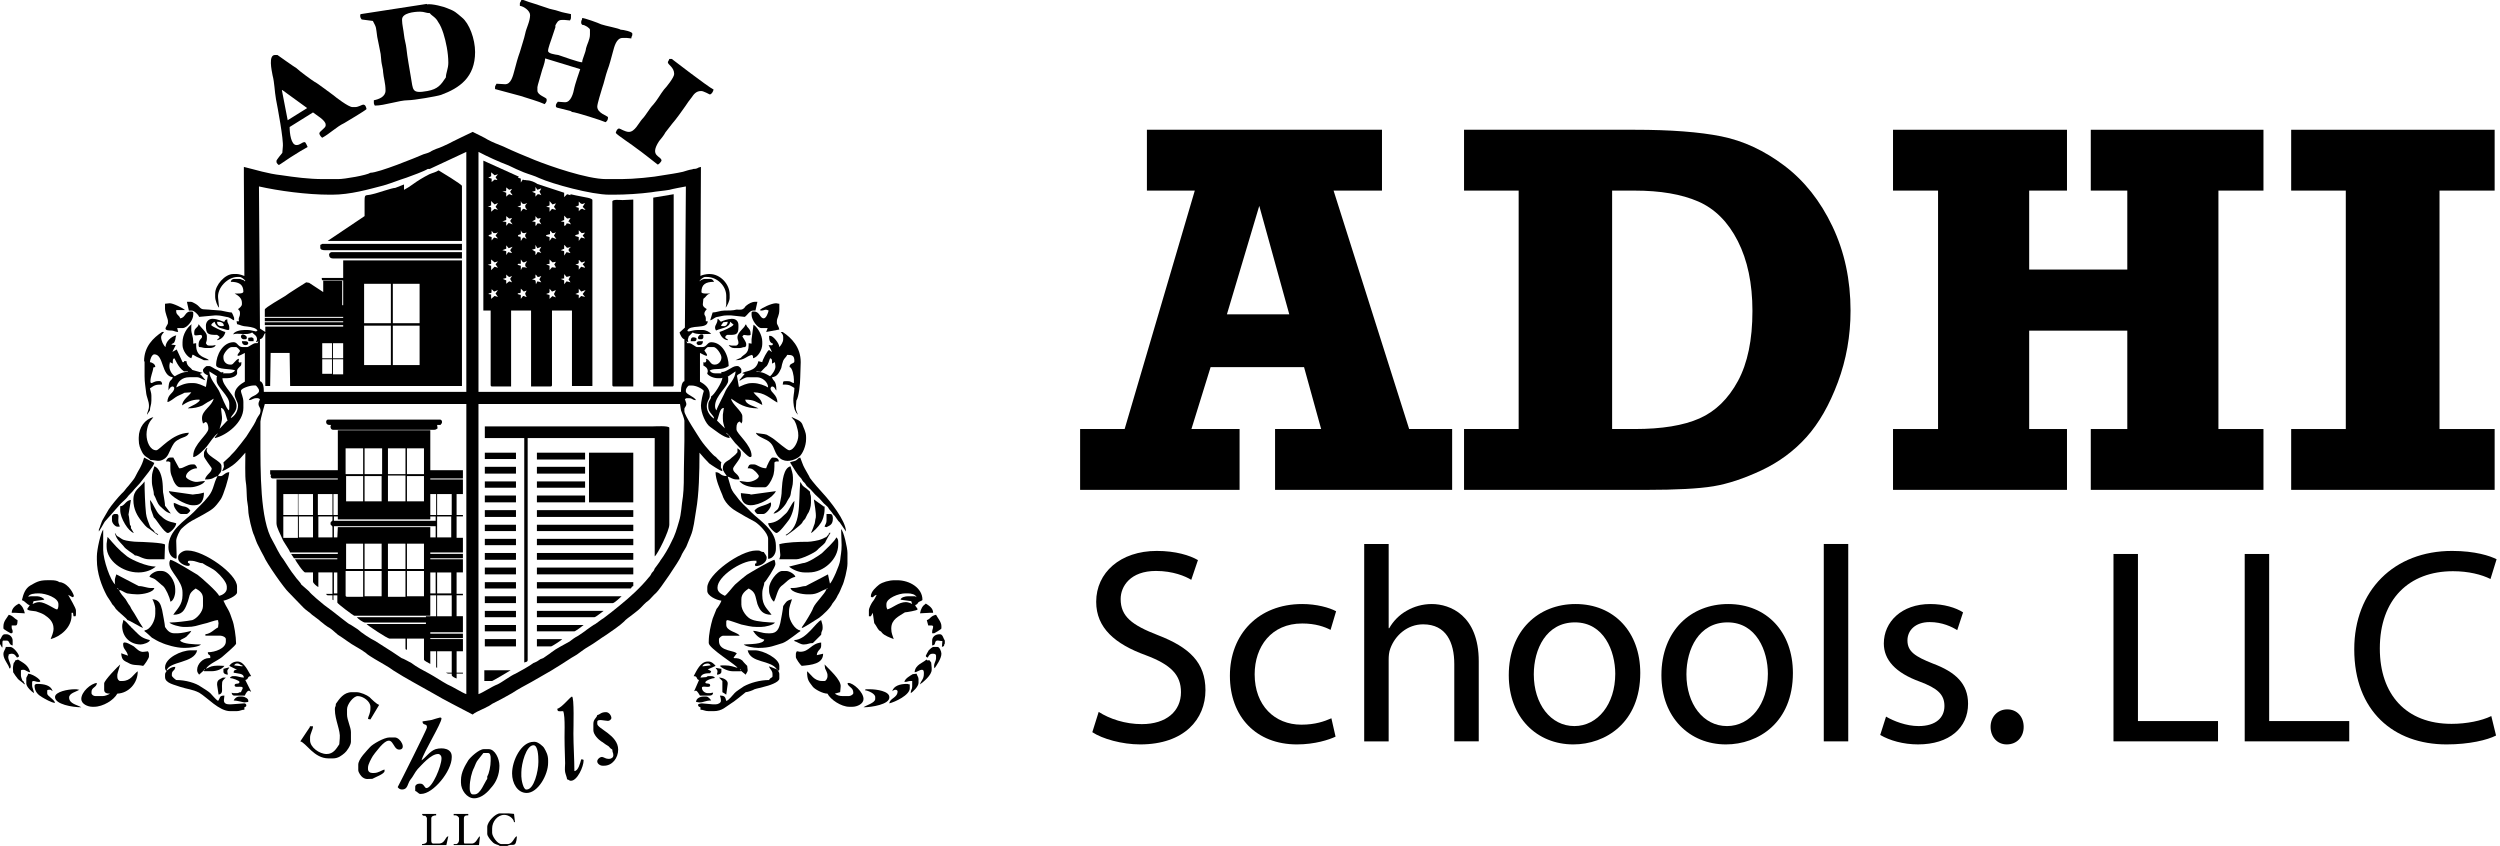 <svg width="198" height="67" viewBox="0 0 198 67" fill="none" xmlns="http://www.w3.org/2000/svg">
<path d="M63.07 44.295C63.455 44.295 64.573 43.757 64.728 43.564C64.845 43.409 65.191 43.178 65.345 42.985C65.383 42.871 65.731 42.254 65.769 42.214L65.731 42.175L65.693 42.214C65.693 42.214 65.693 42.253 65.653 42.253C65.615 42.291 65.615 42.291 65.615 42.369C65.537 42.407 65.499 42.444 65.461 42.521C65.307 42.598 65.191 42.637 65.037 42.714C64.883 42.792 64.228 42.908 63.996 42.908C63.264 42.908 62.3 42.944 61.722 43.099L61.8 43.948C61.8 44.064 61.76 44.18 61.722 44.294L63.07 44.295Z" fill="black"/>
<path d="M65.769 40.711H65.461V41.174C65.461 41.521 65.345 41.521 65.307 41.712L65.461 41.751C65.769 41.598 65.962 41.521 65.962 41.058C65.962 40.902 65.924 40.711 65.769 40.711Z" fill="black"/>
<path d="M63.727 38.591C63.495 38.436 63.533 38.359 63.379 38.167C63.225 39.94 63.495 41.674 62.223 42.369L62.261 42.407C62.3 42.444 63.417 41.597 63.533 41.404C63.572 41.288 63.687 41.174 63.764 41.096C63.841 40.941 63.881 40.864 63.957 40.71C64.112 40.517 64.228 40.131 64.228 39.823V39.4C64.228 39.168 64.15 39.206 64.15 38.937C63.996 38.821 63.919 38.705 63.727 38.591Z" fill="black"/>
<path d="M64.073 45.337C65.229 45.337 66.386 44.295 66.386 43.14V42.946C66.386 42.755 66.347 42.638 66.232 42.561C66.156 42.832 65.346 43.564 65.114 43.796C64.883 43.987 63.957 44.604 63.572 44.604L62.492 44.875C62.762 45.105 63.263 45.338 63.727 45.338L64.073 45.337Z" fill="black"/>
<path d="M8.867 40.673C9.021 40.479 9.291 40.21 9.445 40.016C9.599 39.825 9.946 39.553 10.062 39.401C10.178 39.207 10.525 38.938 10.641 38.745C10.833 38.515 11.065 38.32 11.22 38.09C11.45 37.782 12.145 36.973 12.222 36.663L11.412 36.239C11.22 36.972 10.95 37.242 10.68 37.819C10.602 37.973 10.294 38.32 10.179 38.475C9.986 38.668 9.832 38.938 9.639 39.09C9.369 39.361 8.791 40.055 8.598 40.364C8.444 40.634 8.328 40.827 8.174 41.096C8.02 41.326 7.904 41.827 7.828 41.944V42.097C7.866 42.06 8.213 41.481 8.29 41.326C8.404 41.174 8.751 40.827 8.867 40.673Z" fill="black"/>
<path d="M57.134 53.201V52.971L56.671 52.893C56.709 52.971 56.825 53.048 56.825 53.163C56.825 53.279 56.786 53.318 56.786 53.434C56.942 53.434 57.134 53.355 57.134 53.201Z" fill="black"/>
<path d="M59.293 38.167H59.138L58.559 38.089C58.752 38.398 59.331 38.591 59.831 38.591H60.602C60.794 38.591 61.103 38.051 61.181 37.819C61.335 37.472 61.335 37.126 61.335 36.624C61.411 36.588 61.411 36.547 61.488 36.547H61.682C61.682 36.317 61.488 36.239 61.258 36.239H61.181C61.026 36.239 60.718 36.934 60.679 37.087C60.217 37.087 59.947 36.779 59.716 36.779H59.523C59.292 36.779 59.292 36.934 59.214 37.087C59.483 37.087 59.599 37.126 59.754 37.281C59.831 37.319 60.101 37.628 60.101 37.705C60.103 37.935 59.563 38.167 59.293 38.167Z" fill="black"/>
<path d="M64.458 41.635C64.42 41.79 64.228 42.214 64.228 42.214C64.382 42.175 64.883 41.635 64.96 41.482C65.153 41.25 65.308 40.751 65.308 40.327V40.095L65.269 40.133L64.458 39.554C64.498 39.865 64.651 40.635 64.612 40.982C64.536 41.249 64.574 41.404 64.458 41.635Z" fill="black"/>
<path d="M62.107 40.789C61.76 41.136 61.451 41.404 60.836 41.443C60.836 41.712 61.375 42.214 61.49 42.214C61.722 42.214 62.3 41.404 62.454 41.211C62.685 40.902 62.916 40.248 62.916 39.669C62.724 39.863 62.685 40.016 62.531 40.248C62.377 40.518 62.339 40.595 62.107 40.789Z" fill="black"/>
<path d="M57.211 39.206C57.365 39.747 57.828 40.21 58.291 40.478C58.792 40.789 59.293 41.057 59.794 41.327C60.102 41.52 60.835 42.214 60.835 42.677V44.259C61.182 44.259 61.451 43.871 61.451 43.487V43.217C61.451 41.984 60.14 41.211 59.485 40.557C59.062 40.094 58.754 39.902 58.368 39.362C58.175 39.132 58.021 38.938 57.906 38.669C57.867 38.515 57.675 37.857 57.635 37.744C57.906 37.819 57.983 37.973 58.368 37.973H58.56C58.56 37.549 58.059 37.472 58.059 37.125C58.059 36.934 58.676 36.354 58.676 36.008V35.892C58.676 35.662 58.521 35.584 58.406 35.506V35.814C58.213 36.085 58.02 36.164 57.789 36.393C57.558 36.546 57.249 36.663 57.249 37.086V37.125C57.249 37.318 57.48 37.549 57.558 37.704C57.017 37.704 57.057 37.396 56.671 37.396C56.671 37.973 57.018 38.744 57.211 39.206ZM57.597 37.704C57.519 37.781 57.674 37.627 57.597 37.704V37.704Z" fill="black"/>
<path d="M73.595 48.536H73.904C73.904 48.15 73.556 47.957 73.326 47.804C73.055 47.996 72.94 48.19 72.863 48.575L73.595 48.536Z" fill="black"/>
<path d="M57.519 55.014L57.635 54.165C57.674 53.857 57.25 53.664 56.942 53.664L57.212 53.935V54.82L57.519 55.014Z" fill="black"/>
<path d="M0.925 51.775C1.156 51.775 1.234 51.928 1.348 52.084C1.387 52.045 1.503 52.045 1.503 51.968C1.503 51.815 1.079 51.236 0.81 51.236H0.463C0.424 51.466 0.27 51.544 0.27 51.815C0.27 52.239 0.733 52.7 0.733 52.932H0.81C0.848 52.816 0.848 52.855 0.848 52.777C0.848 52.548 0.655 52.278 0.655 52.046C0.655 51.891 0.694 51.969 0.694 51.816C0.848 51.814 0.771 51.775 0.925 51.775Z" fill="black"/>
<path d="M1.928 54.088C1.889 54.049 1.889 54.088 1.889 54.01C1.85 53.935 1.812 53.935 1.773 53.897C1.734 53.819 1.658 53.586 1.658 53.511V53.087C1.734 53.048 1.734 53.048 1.85 53.048H1.889C2.005 53.048 2.197 53.239 2.39 53.239C2.235 52.663 1.849 52.508 1.426 52.238L1.195 52.314C1.157 52.546 1.08 52.352 1.041 52.738C1.002 53.009 1.041 52.97 1.041 53.239C1.195 53.471 1.234 53.55 1.426 53.78C1.58 53.934 1.85 54.088 1.927 54.204L1.966 54.165V54.127C1.928 54.165 1.928 54.127 1.928 54.088Z" fill="black"/>
<path d="M1.002 51.119V50.734C1.002 50.464 0.771 50.232 0.501 50.232H0.385C0.154 50.232 0.116 50.542 0 50.656V51.005L0.154 51.275H0.193V50.928C0.193 50.812 0.193 50.812 0.231 50.735H0.54C0.771 50.734 0.694 51.08 1.002 51.119Z" fill="black"/>
<path d="M0.848 50.157H0.886C0.964 50.157 1.002 50.118 1.002 50.041V50.002C1.002 49.847 0.925 49.847 0.925 49.692V49.539H1.234C1.388 49.539 1.388 49.27 1.388 49.115C1.08 48.96 1.041 48.768 0.695 48.691C0.54 48.96 0.27 49.192 0.27 49.617V49.769C0.27 49.847 0.848 50.157 0.848 50.157Z" fill="black"/>
<path d="M3.74 54.936V54.667C3.817 54.628 3.817 54.628 3.932 54.628H3.972C4.048 54.628 4.087 54.705 4.164 54.744C4.048 54.281 3.509 54.165 2.931 54.165C2.854 54.165 2.738 54.204 2.738 54.32C2.738 54.783 3.047 55.051 3.316 55.207C3.509 55.321 4.088 55.668 4.358 55.668C4.318 55.398 3.74 55.13 3.74 54.936Z" fill="black"/>
<path d="M11.411 51.621C11.064 51.698 10.756 51.312 10.601 51.196C10.524 51.158 9.754 50.656 9.754 51.005V51.042C9.754 51.427 10.023 51.466 10.139 51.929L9.599 51.738C9.638 52.278 9.792 52.315 10.178 52.509C10.563 52.739 10.872 52.625 11.334 52.739C11.449 52.664 11.797 52.123 11.797 52.007V51.816C11.797 51.7 11.758 51.661 11.72 51.584L11.411 51.621Z" fill="black"/>
<path d="M5.474 55.244C5.474 54.897 6.053 54.783 6.284 54.628C6.168 54.628 6.13 54.589 6.014 54.589H5.899C5.398 54.589 4.357 54.783 4.357 55.207C4.357 55.784 5.745 56.017 6.439 56.017C6.13 55.823 5.474 55.745 5.474 55.244Z" fill="black"/>
<path d="M2.544 54.049C2.544 53.974 2.583 53.935 2.622 53.935C2.814 53.935 2.853 54.01 3.046 54.01H3.084C3.47 54.01 2.699 53.395 2.236 53.356C2.197 53.511 2.082 53.626 2.082 53.703V54.128C2.082 54.399 2.506 54.784 2.699 54.899C2.66 54.669 2.545 54.436 2.545 54.322V54.049H2.544Z" fill="black"/>
<path d="M69.123 48.536L69.239 49.348C69.317 49.462 69.431 49.618 69.509 49.77C69.701 50.08 69.701 49.886 69.856 50.119C70.049 50.349 70.511 50.505 70.782 50.618C70.704 50.349 70.589 50.158 70.589 49.809V49.77C70.589 49.039 71.205 48.808 71.669 48.498C71.785 48.498 72.671 48.346 72.671 48.268C72.671 48.152 72.517 48.075 72.479 47.921C72.632 47.883 72.671 47.805 72.748 47.689C72.864 47.614 73.057 47.576 73.057 47.498C73.057 46.572 72.054 45.955 71.052 45.955H70.86C70.398 45.955 69.896 46.109 69.626 46.302C69.395 46.495 68.971 46.842 68.971 47.227C68.971 47.266 69.009 47.305 69.087 47.305C69.203 47.305 69.203 47.152 69.433 47.114C69.318 47.344 69.241 47.499 69.087 47.69C69.009 47.806 68.816 48.153 68.816 48.347V48.81H68.971L69.123 48.536ZM70.203 47.843C70.203 47.38 71.167 46.995 71.706 46.995H71.899C72.169 46.995 72.516 47.072 72.592 47.303C72.515 47.264 72.515 47.225 72.438 47.225H71.899C71.706 47.225 71.358 47.303 71.32 47.496L72.169 47.612L72.246 47.842C72.13 47.765 71.899 47.687 71.745 47.687C71.167 47.687 70.704 48.15 70.281 48.266C70.242 48.189 70.203 48.112 70.203 47.956V47.843Z" fill="black"/>
<path d="M63.996 48.922C63.841 49.193 63.687 49.423 63.495 49.693L63.533 49.731C63.572 49.77 64.767 49 64.883 48.922C65.192 48.692 65.769 48.151 65.924 47.804C66.078 47.613 66.232 47.419 66.347 47.15C66.501 46.918 66.579 46.687 66.695 46.417C66.849 46.147 67.119 45.067 67.119 44.643V43.797C67.119 43.371 66.81 42.062 66.617 41.907C66.617 42.37 66.656 42.794 66.656 43.178C66.656 43.719 66.579 43.949 66.541 44.373C66.501 44.758 65.924 46.069 65.731 46.225L65.577 45.491L63.803 46.417C63.495 46.417 63.225 46.571 62.761 46.571H62.607C62.684 46.918 63.532 47.073 63.956 47.073H64.149C64.766 47.073 65.036 46.763 65.46 46.649C65.344 47.034 64.611 47.688 64.419 48.113C64.343 48.345 64.112 48.729 63.996 48.922ZM65.5 46.57L65.538 46.609L65.5 46.648L65.461 46.609L65.5 46.57Z" fill="black"/>
<path d="M8.79 47.688C8.906 47.843 8.79 47.766 8.983 47.958C9.021 47.997 9.137 48.151 9.176 48.229C9.407 48.498 9.985 48.922 10.101 49.116C10.256 49.116 11.065 49.656 11.334 49.731C10.987 49.232 10.756 48.73 10.409 48.229C10.331 48.074 10.331 48.035 10.178 47.843C10.101 47.688 10.024 47.613 9.947 47.458C9.831 47.303 9.446 46.917 9.446 46.726C9.6 46.726 9.831 46.917 10.063 46.996C10.256 47.034 10.68 47.073 10.873 47.073C11.335 47.073 12.145 46.918 12.223 46.571H11.991C11.606 46.571 11.375 46.417 10.989 46.417L9.214 45.49C9.176 45.606 9.098 45.839 9.098 45.914V46.107C9.098 46.224 9.098 46.224 9.137 46.299C8.752 46.029 8.173 44.333 8.173 43.563V43.524V41.944C7.98 42.174 7.672 43.524 7.672 44.065V44.334C7.672 45.415 8.058 46.416 8.444 47.149C8.597 47.419 8.635 47.419 8.79 47.688ZM9.33 46.57L9.408 46.725L9.292 46.609L9.33 46.57Z" fill="black"/>
<path d="M57.635 49.115C57.713 49.115 58.484 49.384 58.715 49.462C59.139 49.539 59.447 49.655 59.949 49.655H60.258C60.605 49.655 61.261 49.5 61.376 49.306C60.914 49.306 59.911 49.231 59.564 49.076C59.179 48.96 58.716 48.345 58.716 47.882V47.458C58.716 47.033 59.025 46.801 59.295 46.609C59.874 46.917 59.796 47.188 59.988 47.842C60.18 48.344 60.412 48.691 61.106 48.691C60.797 48.228 60.373 47.996 60.373 47.149V46.995C60.373 46.57 60.528 46.416 60.528 46.146C60.643 46.069 61.413 44.913 61.413 44.68C61.413 44.566 61.375 44.41 61.337 44.333C61.067 44.372 59.447 45.336 59.139 45.528C58.985 45.644 58.368 46.145 58.214 46.299C58.022 46.492 57.559 47.111 57.405 47.188C57.173 47.072 56.826 46.917 56.826 46.57V46.532C56.826 45.645 58.715 44.411 59.679 44.411H59.91V44.603C59.833 44.641 59.795 44.603 59.795 44.719C59.795 44.796 59.833 44.835 59.873 44.835C60.219 44.835 60.721 44.565 60.721 44.181C60.721 43.987 60.567 43.87 60.489 43.718C60.219 43.718 60.258 43.602 60.065 43.602H59.873C58.639 43.602 56.017 45.49 56.017 46.532V46.801C56.017 47.189 56.749 47.535 57.135 47.574C57.096 47.726 56.865 48.112 56.749 48.228C56.672 48.382 56.518 48.843 56.441 48.999C56.287 49.539 56.132 50.193 56.132 50.851V50.928C56.132 51.352 58.368 52.699 58.407 52.893C58.136 52.816 57.829 52.7 57.443 52.7H57.212C57.096 52.7 57.096 52.7 57.019 52.739C57.174 52.932 57.675 53.163 58.022 53.163H58.677V53.124L59.063 53.435C59.101 53.319 59.217 53.203 59.217 53.088L59.178 52.739C59.139 52.7 58.87 52.431 58.793 52.315C58.6 52.162 58.446 52.123 58.137 52.123L58.098 52.085L58.329 51.776L58.368 51.815C58.329 51.466 56.942 51.66 56.942 50.773V50.618C56.942 50.505 57.173 50.349 57.25 50.349H58.561V50.31C58.369 50.08 57.52 49.963 57.52 49.5V49.231C57.519 49.154 57.559 49.115 57.635 49.115ZM58.638 53.01L58.677 53.048L58.638 53.087L58.599 53.048L58.638 53.01Z" fill="black"/>
<path d="M60.025 40.711H60.448C60.68 40.711 61.066 40.21 61.066 39.978V39.902C61.066 39.748 61.066 39.902 61.027 39.786C60.565 40.095 60.025 40.056 59.755 40.441C59.794 40.518 59.91 40.711 60.025 40.711Z" fill="black"/>
<path d="M1.966 48.575C1.889 48.228 1.773 47.996 1.503 47.804C1.272 47.92 0.925 48.151 0.925 48.536H1.234L1.966 48.575Z" fill="black"/>
<path d="M73.518 49.539C73.634 49.539 73.904 49.5 73.904 49.617C73.904 49.808 73.827 49.846 73.827 50.041V50.157H73.982C73.982 50.157 74.559 49.846 74.559 49.769V49.578C74.559 49.27 74.251 48.922 74.135 48.691C73.712 48.768 73.672 49.038 73.403 49.115L73.518 49.539Z" fill="black"/>
<path d="M2.159 48.229C2.159 48.383 2.699 48.383 2.853 48.42C3.161 48.536 3.238 48.536 3.508 48.691C3.855 48.921 4.24 49.231 4.24 49.769V49.808C4.24 50.079 4.087 50.425 4.01 50.617C4.78 50.426 5.667 49.692 5.667 48.768V48.536H5.783L5.822 48.807H5.976C6.015 48.729 6.015 48.729 6.015 48.613V48.344C6.015 48.15 5.515 47.341 5.399 47.111L5.745 47.302L5.861 47.224C5.745 46.762 5.205 46.107 4.705 46.107C4.551 45.991 4.319 45.953 4.049 45.953H3.74C3.046 45.953 2.814 46.146 2.391 46.377C2.005 46.609 1.85 47.033 1.735 47.535C2.006 47.612 2.159 47.92 2.352 47.92C2.313 48.034 2.159 48.189 2.159 48.229ZM2.236 47.264C2.314 47.034 2.737 46.995 3.046 46.995H3.084C3.624 46.995 4.626 47.342 4.626 47.843V47.957C4.626 48.073 4.587 48.267 4.51 48.267C4.356 48.267 3.586 47.688 3.122 47.688C2.891 47.688 2.737 47.766 2.582 47.843L2.659 47.613L3.507 47.497C3.469 47.343 3.121 47.226 2.967 47.226H2.429C2.352 47.225 2.274 47.264 2.236 47.264Z" fill="black"/>
<path d="M9.677 53.935H9.521C9.407 53.935 9.291 53.781 9.291 53.625V53.434C9.291 53.356 9.483 52.777 9.521 52.624C9.33 52.776 8.25 53.896 8.25 54.127V54.628C8.25 54.898 8.481 54.936 8.713 54.936C8.597 55.014 8.328 55.13 8.134 55.13H7.556C7.402 55.13 7.248 55.014 7.248 54.898V54.784C7.248 54.435 7.671 54.435 7.671 54.089C7.209 54.128 6.438 54.784 6.438 55.361C6.438 55.746 6.939 55.978 7.326 55.978H7.44C8.172 55.978 9.021 55.438 9.291 54.936C10.177 54.898 10.91 54.127 10.91 53.163C10.563 53.395 10.371 53.935 9.677 53.935Z" fill="black"/>
<path d="M10.486 49.77C10.332 49.656 10.409 49.656 10.256 49.54C10.14 49.424 9.908 49.116 9.755 49.116C9.755 49.307 9.677 49.385 9.677 49.579C9.677 50.427 10.294 51.043 11.142 51.043C11.334 51.043 11.836 50.89 11.874 50.696C11.257 50.543 11.103 50.388 10.717 50.003C10.641 49.925 10.563 49.847 10.486 49.77Z" fill="black"/>
<path d="M15.614 37.086C15.575 36.972 15.498 36.778 15.344 36.778H15.229C14.843 36.778 14.535 37.086 14.265 37.086H14.188L13.725 36.238H13.493C13.301 36.238 13.185 36.392 13.147 36.546H13.339C13.416 36.546 13.416 36.587 13.493 36.623C13.493 37.202 13.455 37.396 13.648 37.818C13.725 38.089 13.957 38.59 14.265 38.59H15.113C15.459 38.59 16.154 38.358 16.231 38.088L15.614 38.166C15.344 38.204 14.727 37.934 14.727 37.742C14.727 37.433 15.189 37.086 15.614 37.086Z" fill="black"/>
<path d="M11.913 36.432C12.337 36.432 12.569 36.623 12.993 36.355C13.302 36.164 13.378 35.853 13.533 35.545C13.687 35.237 13.803 34.966 14.15 34.813C14.42 34.62 14.882 34.62 14.959 34.273C13.61 34.312 12.646 35.662 12.376 35.662C11.875 35.662 11.605 34.967 11.605 34.429V34.39C11.605 34.119 11.682 33.811 11.759 33.618C11.913 33.271 11.99 33.271 12.145 33.041C11.49 33.194 10.988 33.851 10.988 34.66V34.814C10.988 35.275 11.104 35.507 11.258 35.815C11.449 36.201 11.758 36.238 11.913 36.432Z" fill="black"/>
<path d="M18.774 46.917V46.454C18.774 45.453 16.153 43.602 14.881 43.602H14.765C14.495 43.602 14.109 43.871 14.109 44.103V44.217C14.109 44.68 15.034 44.989 15.034 44.719C15.034 44.566 14.88 44.641 14.88 44.528C14.88 44.45 14.918 44.411 14.995 44.411H15.111C15.535 44.411 15.727 44.603 16.036 44.603C16.421 44.874 16.845 44.99 17.193 45.336C17.424 45.528 17.964 46.107 17.964 46.453V46.608C17.964 46.916 17.617 47.148 17.347 47.187C17.27 46.916 15.921 45.721 15.651 45.528C15.303 45.336 13.8 44.372 13.491 44.333C13.453 44.449 13.414 44.449 13.414 44.603V44.641C13.414 45.259 14.455 45.991 14.455 46.916V47.148C14.455 47.919 13.993 48.265 13.723 48.69C14.417 48.69 14.61 48.343 14.803 47.841C15.073 47.187 14.88 47.031 15.497 46.608C15.767 46.761 16.076 46.955 16.076 47.379V47.995C16.076 48.458 15.574 48.998 15.228 49.114C14.804 49.191 13.916 49.305 13.415 49.305C13.531 49.46 14.225 49.654 14.572 49.654H14.803C15.381 49.654 15.613 49.538 16.075 49.422C16.498 49.347 16.961 49.114 17.269 49.114C17.269 49.23 17.308 49.305 17.308 49.346L17.269 49.691C16.961 49.845 16.691 50.192 16.267 50.231V50.308V50.347H17.463C17.617 50.347 17.887 50.463 17.887 50.616V50.81C17.887 51.35 17.039 51.658 16.46 51.658C16.46 51.928 16.653 51.813 16.653 52.005V52.121H16.54C16.077 52.121 15.614 52.584 15.614 53.047V53.086C15.614 53.238 15.691 53.316 15.768 53.433L16.153 53.086V53.161H16.732C17.156 53.161 17.58 53.009 17.773 52.737C17.465 52.737 17.349 52.698 16.963 52.737C16.616 52.775 16.54 52.891 16.307 52.969C16.539 52.583 17.194 52.351 17.58 52.043C17.734 51.888 18.698 51.117 18.698 50.965C18.698 50.463 18.544 49.421 18.389 49.074C18.312 48.842 18.196 48.495 18.081 48.303C18.004 48.187 17.733 47.685 17.695 47.572C17.965 47.535 18.774 47.188 18.774 46.917ZM16.192 53.087L16.153 53.048L16.192 53.01L16.23 53.048L16.192 53.087ZM16.269 52.971C16.192 53.048 16.346 52.893 16.269 52.971V52.971Z" fill="black"/>
<path d="M16.384 35.468C16.384 35.468 16.153 35.7 16.153 35.892V36.124C16.153 36.276 16.77 37.048 16.77 37.086C16.77 37.433 16.346 37.549 16.23 37.973C16.924 37.973 16.846 37.819 17.232 37.704C16.885 38.319 16.962 38.744 16.5 39.323C16.077 39.863 15.768 40.094 15.344 40.556C14.65 41.248 13.339 41.983 13.339 43.332C13.339 43.832 13.57 44.181 13.956 44.258C13.956 44.217 13.994 44.142 13.994 44.142C13.994 43.679 13.956 43.293 13.956 42.831C13.956 42.56 14.226 42.021 14.38 41.866C15.035 41.248 15.304 41.21 16.037 40.788C16.846 40.325 16.962 40.286 17.502 39.516C17.695 39.205 18.12 37.895 18.158 37.396C17.849 37.396 17.657 37.704 17.502 37.704H17.271C17.348 37.472 17.541 37.472 17.541 37.125V36.895C17.541 36.471 16.077 36.047 16.423 35.506L16.384 35.468Z" fill="black"/>
<path d="M8.443 43.062V43.294C8.443 44.411 9.715 45.337 10.948 45.337H10.987C11.527 45.337 12.028 45.144 12.337 44.874C11.643 44.874 10.486 44.373 10.062 44.065C9.33 43.486 9.098 43.177 8.52 42.521L8.443 43.062Z" fill="black"/>
<path d="M9.098 42.214C9.214 42.715 9.484 42.909 9.754 43.217C9.984 43.564 10.563 43.833 10.679 43.988C10.987 43.988 11.295 44.296 11.835 44.296H13.03L13.069 43.141C13.069 42.986 11.18 42.911 10.871 42.911C10.601 42.911 9.984 42.834 9.791 42.756C9.676 42.717 9.52 42.601 9.406 42.524C9.137 42.407 9.252 42.33 9.098 42.214Z" fill="black"/>
<path d="M13.301 25.598C13.301 25.675 13.108 25.908 13.108 26.023C13.108 26.177 13.417 26.177 13.571 26.177C13.763 26.177 13.879 26.293 14.111 26.293L14.034 25.984H14.457C14.843 25.984 15.305 25.328 15.305 24.943V24.788C15.305 24.712 15.267 24.673 15.19 24.673H15.074C14.65 24.673 14.689 25.175 14.265 25.212C14.226 24.982 13.956 24.943 13.956 24.673V24.558H14.65C14.573 24.442 13.648 23.979 13.416 24.018L13.069 24.057V24.442C13.069 24.789 13.3 25.252 13.3 25.407L13.301 25.598Z" fill="black"/>
<path d="M11.565 40.673C11.489 39.941 11.449 38.899 11.449 38.128C11.064 38.668 10.563 38.782 10.563 39.592C10.563 40.326 10.872 40.864 11.219 41.288C11.373 41.481 11.565 41.751 11.797 41.867C11.836 41.906 12.491 42.369 12.491 42.369L12.53 42.33C12.53 42.33 12.376 42.214 12.338 42.214C12.222 42.137 12.261 42.137 12.184 42.023C12.068 41.907 11.952 41.829 11.875 41.674C11.758 41.365 11.604 41.019 11.565 40.673Z" fill="black"/>
<path d="M15.42 40.016C15.961 40.016 16.153 39.553 16.153 39.015C15.999 39.054 15.729 39.131 15.536 39.131L15.266 39.168L13.376 38.898C13.415 39.284 14.726 40.015 15.228 40.015L15.42 40.016Z" fill="black"/>
<path d="M17.079 27.333C16.963 27.333 16.925 27.371 16.809 27.371H16.578C16.385 27.371 16.385 27.294 16.307 27.18C16.346 27.025 16.384 26.987 16.384 26.831V26.601C16.384 26.33 15.883 25.908 15.729 25.675C15.69 25.985 15.382 25.946 15.382 26.33V26.445C15.382 26.523 15.42 26.561 15.498 26.561H15.537C15.729 26.561 15.999 26.445 15.999 26.639V26.677C15.999 26.83 15.729 26.869 15.729 27.293C15.729 27.409 15.729 27.409 15.768 27.486C15.999 27.486 16.077 27.564 16.307 27.564H16.616C16.809 27.565 17.041 27.487 17.079 27.333Z" fill="black"/>
<path d="M18.158 52.854L17.696 52.97V53.2C17.696 53.354 17.888 53.432 18.043 53.432C18.043 53.316 18.005 53.277 18.005 53.161V53.122C18.004 53.048 18.12 52.971 18.158 52.854Z" fill="black"/>
<path d="M12.954 39.206C12.877 38.937 12.915 38.591 12.877 38.281C12.838 37.781 12.646 37.048 12.222 36.933C12.145 37.241 12.029 37.432 12.029 37.818V38.128C12.029 38.552 12.184 38.821 12.184 39.168C12.376 39.478 12.414 39.824 12.684 40.094C12.993 40.365 13.108 40.557 13.532 40.673L13.07 40.055C13.069 39.824 12.992 39.478 12.954 39.206Z" fill="black"/>
<path d="M9.521 40.094V40.404C9.521 41.058 10.177 42.098 10.601 42.215L10.37 41.829V41.675L10.293 41.561L10.216 40.943L10.177 40.752L10.37 39.594C9.946 39.631 9.869 40.094 9.521 40.094Z" fill="black"/>
<path d="M13.763 39.824V39.977C13.763 40.209 14.149 40.71 14.341 40.71H14.766C14.882 40.71 15.036 40.517 15.074 40.439C14.92 40.209 14.766 40.13 14.457 40.092C14.149 40.016 13.956 39.863 13.763 39.824Z" fill="black"/>
<path d="M9.252 40.711H9.06C8.983 40.711 8.868 40.827 8.868 40.902V41.211C8.868 41.443 9.138 41.712 9.292 41.712H9.484C9.445 41.482 9.368 41.521 9.368 41.211C9.368 41.019 9.445 40.711 9.252 40.711Z" fill="black"/>
<path d="M11.951 40.326L12.183 40.98C12.337 41.057 12.992 42.213 13.301 42.213C13.455 42.213 13.956 41.75 13.956 41.442C13.262 41.287 13.107 41.21 12.645 40.788C12.298 40.439 12.183 39.939 11.874 39.591L11.951 40.326Z" fill="black"/>
<path d="M17.888 53.664H17.657C17.465 53.78 17.195 53.818 17.195 54.165V54.243L17.311 55.014C17.658 54.936 17.581 54.705 17.581 54.321C17.58 53.857 17.657 53.896 17.888 53.664Z" fill="black"/>
<path d="M12.915 46.416C13.107 46.57 13.455 47.303 13.493 47.651C13.725 47.612 13.879 47.149 13.879 46.839V46.648C13.879 46.03 13.378 45.22 12.8 45.22H12.569C12.298 45.22 11.875 45.49 11.836 45.683C12.067 45.799 12.222 45.799 12.414 45.991C12.529 46.069 12.799 46.341 12.915 46.416Z" fill="black"/>
<path d="M58.136 27.565H58.56C58.792 27.565 58.753 27.487 59.023 27.487C59.062 27.41 59.099 27.41 59.099 27.333V27.256C59.099 27.064 58.869 26.793 58.791 26.64L58.906 26.524L59.215 26.562H59.254C59.37 26.562 59.37 26.562 59.446 26.524V26.409C59.446 26.023 59.176 25.985 59.099 25.715H59.023C59.023 25.946 58.406 26.294 58.406 26.718C58.406 26.909 58.483 26.948 58.483 27.142V27.181C58.483 27.257 58.367 27.372 58.291 27.372H57.982C57.866 27.372 57.828 27.334 57.712 27.334C57.79 27.449 57.944 27.565 58.136 27.565Z" fill="black"/>
<path d="M60.488 25.212C60.179 25.212 60.179 24.673 59.717 24.673H59.64C59.563 24.673 59.525 24.712 59.525 24.788V24.943C59.525 25.328 59.987 25.984 60.296 25.984H60.797L60.681 26.293L61.723 26.099C61.684 25.87 61.529 25.675 61.529 25.598V25.445C61.529 25.175 61.723 25.021 61.723 24.519V24.057C61.607 24.057 61.568 24.018 61.452 24.018C61.106 24.018 60.296 24.403 60.18 24.558L60.258 24.597C60.605 24.597 60.567 24.442 60.875 24.597C60.835 24.788 60.681 25.212 60.488 25.212Z" fill="black"/>
<path d="M57.597 26.523C58.214 26.523 58.484 26.561 58.484 25.945V25.753C58.484 25.444 58.292 25.251 57.983 25.251H57.945C57.674 25.251 57.25 25.406 57.096 25.483L56.865 25.251L56.826 25.29C56.826 25.637 56.633 25.714 56.633 25.945C56.633 26.06 56.672 26.098 56.71 26.176C57.096 25.984 57.79 25.984 57.829 25.483L58.098 25.713C57.983 25.906 57.25 26.214 56.98 26.292C57.058 26.6 57.289 26.907 57.635 26.946V26.87C57.559 26.831 57.443 26.793 57.443 26.717C57.443 26.601 57.519 26.562 57.597 26.523ZM57.365 25.83H57.288C57.173 25.83 57.173 25.83 57.096 25.791L57.288 25.521L57.635 25.483C57.635 25.637 57.519 25.83 57.365 25.83Z" fill="black"/>
<path d="M62.724 33.039L62.685 33.078H62.724C62.724 33.116 62.724 33.116 62.762 33.116C62.762 33.154 62.801 33.154 62.801 33.192C62.878 33.269 62.878 33.23 62.917 33.308C62.994 33.462 63.033 33.539 63.071 33.656C63.149 33.965 63.226 34.117 63.226 34.503C63.226 34.966 62.878 35.661 62.493 35.661C62.34 35.661 61.491 34.927 61.337 34.812C61.26 34.735 60.797 34.466 60.72 34.427C60.528 34.35 60.026 34.35 59.872 34.272C59.948 34.619 60.72 34.735 61.028 35.082C61.375 35.429 61.337 35.969 61.8 36.315C62.261 36.662 62.878 36.47 63.264 36.201C63.572 35.969 63.842 35.312 63.842 34.774V34.619C63.842 34.195 63.65 33.926 63.534 33.578C63.379 33.27 62.993 33.192 62.724 33.039Z" fill="black"/>
<path d="M60.372 27.256V27.064C60.372 26.524 59.987 25.908 59.678 25.714L59.524 26.87V27.218L59.293 27.18V27.333C59.293 28.065 58.907 28.027 58.676 28.336L58.252 28.528C59.023 28.528 59.062 28.219 59.563 28.104C59.601 28.18 59.64 28.18 59.64 28.257V28.373C60.025 28.297 60.372 27.718 60.372 27.256Z" fill="black"/>
<path d="M63.379 36.238C63.186 36.276 63.186 36.392 63.032 36.47C62.877 36.545 62.723 36.545 62.57 36.622C62.878 37.085 63.07 37.509 63.456 37.894C63.534 38.01 63.572 38.126 63.688 38.204C63.842 38.357 63.804 38.396 63.919 38.513C64.15 38.704 64.266 38.821 64.458 39.053C64.536 39.167 64.921 39.477 64.998 39.591C65.191 39.823 65.307 39.94 65.538 40.131C65.654 40.247 65.578 40.247 65.769 40.44C65.847 40.517 65.924 40.633 66 40.75C66.193 40.902 66.309 41.211 66.501 41.365L67.003 42.097C67.003 41.248 65.692 39.63 65.229 39.13C65.036 38.937 64.304 38.088 64.149 37.856C64.072 37.665 63.84 37.318 63.726 37.085C63.572 36.817 63.495 36.509 63.379 36.238Z" fill="black"/>
<path d="M61.915 38.782C61.915 39.206 61.838 39.516 61.76 39.901C61.606 40.517 61.529 40.287 61.26 40.672C61.645 40.672 62.223 40.015 62.339 39.707C62.492 39.399 62.608 39.399 62.647 38.976C62.685 38.705 62.801 38.474 62.801 38.088V37.817C62.801 37.47 62.685 37.24 62.609 36.932C62.068 37.048 61.953 38.089 61.915 38.782Z" fill="black"/>
<path d="M62.993 45.684C62.955 45.491 62.531 45.221 62.261 45.221H61.953C61.528 45.221 60.912 46.108 60.912 46.571V46.801C60.912 47.072 61.105 47.535 61.298 47.652C61.489 47.303 61.567 46.687 61.876 46.417C62.261 46.146 62.454 45.8 62.993 45.684Z" fill="black"/>
<path d="M15.189 25.675C14.842 25.907 14.456 26.485 14.456 27.103V27.333C14.456 27.757 14.842 28.297 15.15 28.374C15.304 28.065 15.112 27.989 15.574 28.258C15.767 28.336 15.998 28.452 16.153 28.529H16.539C16.384 28.298 15.536 28.337 15.536 27.372V27.18L15.304 27.218V27.025C15.304 26.717 15.15 26.331 15.15 26.177V25.869C15.151 25.753 15.151 25.753 15.189 25.675Z" fill="black"/>
<path d="M17.001 25.483C17.04 25.713 17.271 25.945 17.464 25.984C17.695 26.022 18.158 26.254 18.158 26.06V25.945C18.158 25.674 18.004 25.597 18.004 25.406V25.29C17.733 25.328 17.849 25.483 17.733 25.483C17.656 25.483 17.232 25.251 16.846 25.251H16.808C16.539 25.251 16.307 25.483 16.307 25.791C16.307 26.484 16.5 26.523 17.194 26.523C17.232 26.561 17.386 26.639 17.386 26.677C17.386 26.83 17.232 26.792 17.194 26.947C17.541 26.87 17.772 26.639 17.849 26.293C17.734 26.293 16.732 25.83 16.732 25.753C16.732 25.637 16.924 25.521 17.001 25.483ZM17.734 25.791C17.657 25.83 17.657 25.83 17.541 25.83C17.31 25.83 17.194 25.714 17.194 25.483C17.464 25.483 17.696 25.521 17.734 25.791Z" fill="black"/>
<path d="M15.189 24.597C15.382 24.597 15.729 24.944 15.768 25.098L17.001 24.982H17.194C17.464 24.982 17.695 25.06 17.926 25.098C18.273 25.136 18.35 25.328 18.543 25.368V25.176C18.543 25.137 18.389 24.789 18.35 24.75C18.158 24.75 17.733 24.637 17.502 24.598C17.194 24.559 16.808 24.559 16.539 24.52C16.114 24.482 15.998 24.559 15.768 24.29C15.69 24.175 15.267 23.903 15.113 23.903H14.804L14.958 24.598L15.189 24.597Z" fill="black"/>
<path d="M61.451 38.898L59.485 39.168L59.371 39.131L58.677 39.054C58.677 39.631 58.908 40.016 59.448 40.016C60.179 40.016 61.221 39.4 61.451 38.898Z" fill="black"/>
<path d="M21.859 7.864C21.974 8.443 22.476 11.102 22.399 11.641L22.36 12.104C22.283 12.182 21.898 12.683 21.898 12.722V12.837C21.898 12.913 22.052 13.068 22.09 13.068C22.129 13.068 23.054 12.413 23.208 12.335C23.555 12.104 24.018 11.835 24.365 11.641C24.326 11.565 24.211 11.256 24.133 11.256C23.902 11.256 23.786 11.488 23.478 11.488C23.054 11.488 22.938 10.562 22.938 10.06L24.79 8.904C25.02 9.096 25.792 9.52 25.792 9.867V9.944C25.792 10.138 25.291 10.407 25.291 10.562C25.291 10.677 25.445 10.87 25.521 10.909C26.099 10.601 26.678 10.022 27.257 9.753C27.449 9.637 28.953 8.75 29.029 8.635C28.991 8.481 28.952 8.287 28.759 8.287C28.682 8.287 28.374 8.48 28.142 8.48H27.91C27.602 8.48 26.599 7.709 26.369 7.516C26.137 7.361 25.096 6.551 24.903 6.474C24.711 6.36 23.708 5.627 23.477 5.396C23.323 5.318 21.973 4.355 21.973 4.355H21.781C21.241 4.355 21.511 5.55 21.589 5.973C21.743 6.553 21.743 7.21 21.859 7.864ZM22.36 7.132L24.327 8.559L22.785 9.522L22.323 7.132H22.36Z" fill="black"/>
<path d="M43.14 8.249C43.178 8.212 43.294 8.058 43.294 7.98V7.864C43.294 7.71 42.562 7.556 42.562 7.171V6.9C42.562 6.785 42.831 5.974 42.87 5.782C42.947 5.435 43.14 5.089 43.178 4.626L45.954 5.475C45.916 5.552 45.491 6.863 45.491 6.939C45.414 7.363 45.221 8.134 44.72 8.097L44.18 8.058C44.141 8.097 44.026 8.249 44.026 8.328V8.405C44.026 8.482 44.064 8.482 44.104 8.521L45.183 8.791L45.299 8.868C45.569 8.868 47.728 9.561 47.96 9.678C48.075 9.6 48.152 9.484 48.152 9.331V9.291C48.152 9.175 47.303 8.982 47.303 8.443C47.303 8.212 47.613 7.248 47.69 6.977C47.844 6.552 47.96 5.974 48.113 5.551C48.267 5.165 48.421 4.548 48.537 4.124C48.653 3.7 48.808 3.006 49.308 3.006H49.654L50.001 3.044C50.001 2.852 50.079 2.891 50.079 2.736V2.659C50.079 2.506 49.347 2.351 49.155 2.351C49 2.236 47.92 2.043 47.612 1.927C47.38 1.812 46.3 1.426 46.108 1.426C46.108 1.619 46.031 1.58 46.031 1.736V1.812C46.031 1.889 46.07 1.889 46.108 1.966C46.338 1.966 46.724 2.237 46.724 2.352V2.738C46.724 3.123 46.493 3.508 46.416 3.817C46.377 4.203 46.107 4.666 46.107 4.935C45.837 4.935 44.565 4.472 44.218 4.357C43.948 4.318 43.37 4.242 43.408 4.009C43.408 3.817 43.639 3.199 43.678 3.083L43.987 2.159V2.005C44.103 1.812 44.179 1.58 44.487 1.58H44.719L45.142 1.619C45.181 1.542 45.22 1.503 45.22 1.388V1.117C44.911 1.04 44.565 1.001 44.257 0.886C43.948 0.772 43.562 0.733 43.293 0.616C43.023 0.54 42.638 0.386 42.368 0.308C42.214 0.27 41.521 0.038 41.443 0H41.29C41.251 0.153 41.173 0.192 41.173 0.27V0.463C41.482 0.501 41.983 0.849 41.983 1.195C41.983 1.696 41.675 2.236 41.597 2.659C41.52 3.045 41.289 3.701 41.173 4.125C41.019 4.549 40.865 5.089 40.75 5.552C40.634 5.975 40.48 6.708 39.979 6.669L39.324 6.631C39.285 6.708 39.208 6.823 39.208 6.862V7.054C39.825 7.209 40.596 7.439 41.213 7.594C41.791 7.786 42.639 8.019 43.14 8.249Z" fill="black"/>
<path d="M49.038 10.178C48.884 10.178 48.807 10.37 48.768 10.525C48.846 10.679 50.157 11.527 50.426 11.758C50.619 11.874 52.084 13.03 52.084 13.03C52.2 13.03 52.392 12.759 52.392 12.722C52.392 12.335 51.39 12.413 52.2 11.178C52.354 10.987 52.586 10.717 52.701 10.486C52.739 10.447 53.201 9.83 53.24 9.792C53.549 9.444 54.012 8.79 54.282 8.404C54.397 8.212 54.629 7.902 54.783 7.71C54.937 7.479 55.13 7.21 55.515 7.21H55.554C55.707 7.21 56.209 7.479 56.209 7.479C56.363 7.479 56.479 7.249 56.517 7.094C56.055 6.863 53.202 4.665 53.202 4.665H53.01C52.971 4.818 52.894 4.856 52.894 4.935C52.894 5.128 53.395 5.32 53.395 5.861C53.395 6.13 52.778 6.901 52.586 7.094C52.315 7.44 52.046 7.942 51.737 8.288C51.428 8.597 51.159 9.136 50.85 9.444C50.58 9.754 50.272 10.447 49.809 10.447C49.5 10.447 49.116 10.178 49.038 10.178Z" fill="black"/>
<path d="M29.53 1.658C29.839 2.236 29.762 2.121 29.878 2.929C29.955 3.354 30.07 3.816 30.148 4.278C30.187 4.549 30.187 4.818 30.225 5.011C30.264 5.281 30.341 5.474 30.341 5.704C30.379 6.167 30.534 6.591 30.534 7.17C30.534 7.672 29.994 7.863 29.609 7.941V8.133C29.609 8.248 29.648 8.287 29.686 8.364C30.457 8.364 31.614 7.94 32.307 7.94C32.769 7.94 34.582 7.632 34.929 7.516C36.394 6.976 37.627 6.127 37.627 4.123C37.627 3.081 37.165 1.848 36.587 1.386C36.124 0.999 36.047 0.884 35.43 0.654C35.198 0.54 34.196 0.27 33.81 0.347V0.309L28.567 1.118C28.528 1.157 28.528 1.157 28.528 1.273C28.528 1.388 28.605 1.503 28.644 1.543L29.53 1.658ZM31.844 1.542C31.844 1.04 32.768 0.925 33.27 0.925C33.618 0.925 33.733 1.04 34.042 1.04C34.157 1.233 34.504 1.349 34.697 1.735C34.89 2.005 35.006 2.312 35.121 2.659C35.314 3.276 35.507 4.164 35.507 4.972C35.507 5.435 35.314 5.782 35.314 6.128C34.928 6.707 34.697 7.054 33.849 7.209C32.577 7.438 32.731 7.131 32.538 6.089C32.422 5.358 32.268 4.587 32.191 3.855C32.152 3.469 32.036 3.16 31.998 2.775C31.96 2.389 31.844 1.926 31.844 1.619V1.542Z" fill="black"/>
<path d="M56.44 24.749L56.247 25.367C56.479 25.328 56.556 25.136 56.826 25.097C57.096 25.058 57.25 24.981 57.559 24.981H57.906L58.985 25.097C59.178 24.981 59.371 24.596 59.64 24.596H59.833L59.987 23.901H59.833C59.525 23.901 59.294 24.056 59.1 24.211C58.985 24.288 59.024 24.364 58.831 24.481C58.677 24.558 58.522 24.519 58.33 24.519C58.099 24.597 57.636 24.597 57.366 24.597C57.057 24.597 56.709 24.749 56.44 24.749Z" fill="black"/>
<path d="M63.379 49.925C62.955 49.886 62.492 49.115 62.492 48.653V48.42C62.492 48.034 62.646 47.766 62.723 47.458C62.261 47.574 62.261 47.687 62.029 47.996C62.029 48.15 61.837 49.192 61.8 49.348C61.684 49.809 61.529 50.158 60.99 50.158H60.836C60.296 50.158 60.026 49.964 59.64 49.964C59.833 50.273 60.141 50.58 60.528 50.657C60.488 51.043 59.333 51.006 58.908 51.043C59.024 51.197 59.718 51.314 60.026 51.314H60.103C60.99 51.314 61.337 51.121 61.992 50.929C62.416 50.774 63.303 50.003 63.38 50.003L63.379 49.925Z" fill="black"/>
<path d="M50.157 40.403H42.523V40.941H50.157V40.403Z" fill="black"/>
<path d="M19.16 27.024C19.16 27.217 19.276 27.333 19.43 27.333C19.546 27.333 19.661 27.294 19.661 27.18C19.661 27.064 19.545 27.025 19.43 27.025L19.16 27.024Z" fill="black"/>
<path d="M46.339 38.128H42.523V38.628H46.339V38.128Z" fill="black"/>
<path d="M40.865 35.853H38.398V36.355H40.865V35.853Z" fill="black"/>
<path d="M46.339 39.245H42.523V39.785H46.339V39.245Z" fill="black"/>
<path d="M19.238 26.484C19.16 26.484 19.084 26.561 19.084 26.639V26.677C19.084 26.754 19.199 26.869 19.276 26.869H19.43C19.507 26.869 19.546 26.83 19.546 26.754V26.716C19.546 26.601 19.314 26.484 19.238 26.484Z" fill="black"/>
<path d="M55.399 35.853C55.707 36.202 55.823 36.355 56.17 36.702C56.324 36.818 57.018 37.281 57.211 37.319C57.211 37.087 57.095 37.126 57.095 37.011V36.856C57.095 36.74 57.095 36.702 57.134 36.624C57.095 36.588 56.748 36.277 56.709 36.202C56.517 36.086 56.401 35.931 56.247 35.776C55.977 35.468 55.707 35.16 55.476 34.813C55.283 34.503 54.204 32.884 54.204 32.577V32.385C54.204 32.27 54.358 32.193 54.358 31.998C54.358 31.884 54.281 31.768 54.243 31.613C54.32 31.574 54.32 31.536 54.397 31.536H54.552C54.899 31.536 54.783 31.69 55.13 31.69C54.938 31.382 54.32 31.227 54.32 30.997V30.88C54.32 30.803 54.474 30.533 54.59 30.533H54.783C55.13 30.533 55.593 30.763 55.746 30.958C55.669 31.149 55.515 31.845 55.515 32.113C55.515 32.73 55.9 33.578 56.247 33.809C56.595 34.04 57.288 34.658 57.789 34.696C57.75 34.35 57.558 34.467 57.518 34.272C57.828 34.502 58.097 35.004 58.406 35.273C58.559 35.428 59.215 36.201 59.408 36.201C59.484 36.201 59.524 36.163 59.524 36.085C59.524 35.237 58.329 34.351 58.329 34.003V33.849C58.329 33.617 58.407 33.425 58.599 33.386L58.715 33.54C58.754 33.463 58.793 33.425 58.793 33.309V32.962C58.793 32.576 57.945 31.997 57.906 31.573C58.522 31.997 59.024 32.344 60.065 32.344C59.834 32.191 59.063 32.074 59.024 31.65C59.718 31.65 59.91 31.844 60.373 32.075C60.335 31.573 59.873 31.382 59.679 31.072C60.566 31.072 60.991 31.573 61.568 31.883C61.568 31.227 61.028 31.111 61.028 30.764C61.028 30.687 61.105 30.611 61.143 30.611C61.374 30.611 61.374 30.842 61.49 30.92C61.49 30.071 61.221 30.225 61.143 29.878C61.567 29.839 61.722 29.492 61.876 29.147C61.915 28.917 61.953 28.8 62.029 28.568C62.107 28.376 62.3 28.259 62.339 28.106C62.724 28.106 62.916 28.144 62.916 28.606C62.916 28.838 62.531 28.722 62.531 29.069C62.762 29.108 62.878 29.801 62.878 30.072V30.342C62.647 30.303 62.685 30.188 62.378 30.188H62.224C62.108 30.188 62.108 30.188 62.03 30.226L61.992 30.458H62.107C62.57 30.458 62.647 30.573 62.916 30.727C62.916 31.152 62.8 31.345 62.839 31.885C62.877 32.347 62.955 32.578 63.186 32.849C63.148 32.655 63.032 32.54 63.032 32.31V32.271L63.07 31.731C63.263 31.46 63.379 30.381 63.379 29.879L63.417 28.685C63.417 27.49 62.684 26.757 61.991 26.295H61.837C61.914 26.41 62.029 26.486 62.029 26.68V26.872C62.029 27.104 61.837 27.373 61.722 27.489C61.722 27.181 61.221 26.602 61.028 26.602H60.912C60.912 26.91 60.951 27.142 61.221 27.219C61.183 27.411 61.105 27.334 60.874 27.334L61.143 27.874C61.105 27.874 60.912 27.719 60.912 27.719C60.796 27.719 60.372 28.53 60.372 28.684L60.064 28.606C59.872 29.493 58.946 29.339 58.792 29.571L58.984 29.609L58.56 30.111L58.599 30.149C58.715 30.072 59.024 29.878 59.216 29.878H59.948C60.372 29.878 60.835 30.264 60.835 30.688C60.604 30.535 60.064 30.341 59.678 30.341H59.524C59.138 30.341 58.792 30.534 58.521 30.65L58.367 29.763C58.483 29.571 58.714 29.609 58.714 29.454V29.263C58.714 29.185 58.521 28.992 58.444 28.992H58.328C57.981 28.992 57.48 29.531 57.133 29.454V29.57H56.67C56.439 29.57 56.284 29.492 56.208 29.339C56.67 29.108 57.133 29.378 57.711 28.992C57.711 28.143 57.21 27.103 56.323 27.103C56.014 27.103 55.976 27.488 55.629 27.488H55.205C55.089 27.488 54.781 27.18 54.588 27.18H54.434L54.356 27.025L54.51 27.103C54.51 26.987 54.472 26.948 54.472 26.909L54.55 26.64L54.858 26.33C55.167 26.523 55.86 26.445 56.323 26.445C56.207 26.293 55.899 26.137 55.667 26.137H55.243C54.935 26.137 54.781 26.214 54.549 26.253L54.433 26.214C54.587 25.636 56.052 26.137 56.052 25.443H55.9V25.211C55.9 25.02 55.784 24.981 55.784 24.864C55.784 24.672 55.9 24.595 55.977 24.479C55.861 24.401 55.63 24.287 55.668 24.055L55.706 23.669C55.784 23.592 55.861 23.553 55.938 23.438C56.169 23.207 56.054 23.361 56.246 23.246C56.054 23.246 55.553 23.284 55.553 23.13C55.553 22.513 55.9 22.32 56.555 22.32C56.478 22.205 56.439 22.09 56.246 22.09H55.822C55.668 22.09 55.475 22.205 55.398 22.281C55.436 22.128 55.745 21.934 55.822 21.934H55.976C56.785 21.934 57.518 22.627 57.518 23.438V24.093C57.518 24.209 57.48 24.247 57.48 24.363C57.596 24.21 57.789 23.824 57.789 23.592V23.322C57.789 22.511 57.057 21.703 56.208 21.703H56.13C55.938 21.703 55.591 21.78 55.475 21.856L55.514 13.22C55.36 13.259 55.321 13.259 55.205 13.335C55.013 13.413 54.974 13.335 54.819 13.413C54.549 13.451 54.356 13.529 54.087 13.606C53.586 13.72 53.046 13.797 52.545 13.876C51.774 14.03 50.155 14.184 49.23 14.184H47.996C46.492 14.184 43.524 13.144 42.368 12.681C41.52 12.333 40.671 11.987 39.862 11.601C39.477 11.448 38.976 11.254 38.628 11.061C38.551 10.985 37.433 10.445 37.433 10.445C37.433 10.445 35.66 11.293 35.544 11.371C35.313 11.487 34.811 11.718 34.542 11.795C34.388 11.872 34.233 11.911 34.079 12.026C33.848 12.141 33.771 12.141 33.54 12.218C32.922 12.489 29.993 13.682 29.338 13.682C29.068 13.876 27.295 14.184 26.794 14.184H25.598C24.442 14.184 23.324 14.031 22.283 13.876C21.203 13.76 20.278 13.451 19.314 13.22V14.031L19.354 21.856C19.276 21.817 18.93 21.703 18.775 21.703H18.467C17.812 21.703 17.041 22.59 17.041 23.245V23.514C17.041 23.785 17.233 24.286 17.349 24.363L17.272 23.592C17.195 22.782 18.043 21.934 18.814 21.934H18.969C19.123 21.934 19.354 22.127 19.431 22.243L19.392 22.281L19.354 22.243L19.314 22.205C19.314 22.205 19.238 22.166 19.198 22.166C19.122 22.128 19.044 22.09 18.929 22.09H18.582C18.389 22.09 18.312 22.166 18.274 22.32C18.891 22.32 19.276 22.512 19.276 23.091C19.276 23.284 18.813 23.246 18.582 23.246C18.852 23.399 19.16 23.593 19.16 23.977V24.093C19.16 24.247 18.968 24.401 18.851 24.479C18.929 24.595 19.006 24.595 19.006 24.787V24.826C19.006 25.135 18.851 25.135 18.929 25.443H18.736L18.775 25.673C19.123 25.751 19.084 25.828 19.624 25.867C19.932 25.905 20.279 25.982 20.395 26.175L20.279 26.252C20.048 26.213 19.855 26.136 19.624 26.136H19.354C19.007 26.136 18.544 26.252 18.467 26.483C18.814 26.329 19.585 26.599 19.97 26.329C20.086 26.483 20.356 26.56 20.356 26.869C20.356 26.946 20.317 27.023 20.279 27.062L20.318 27.101L20.473 27.023L20.395 27.178H20.24C20.047 27.178 19.7 27.486 19.584 27.486H19.198C18.851 27.486 18.813 27.101 18.505 27.101C17.657 27.101 17.117 28.103 17.117 28.914C17.117 29.298 18.351 29.183 18.621 29.337C18.544 29.452 18.351 29.568 18.159 29.568H17.658L17.697 29.49L17.658 29.452L17.619 29.49H17.503L17.387 29.414C17.233 29.298 17.271 29.337 17.117 29.261C17.002 29.222 16.694 28.99 16.578 28.99H16.385C16.308 28.99 16.077 29.221 16.077 29.298V29.337C16.077 29.529 16.307 29.684 16.462 29.723L16.308 30.648C16.038 30.533 15.691 30.339 15.306 30.339H15.114C14.651 30.339 14.266 30.532 13.957 30.686C14.072 30.223 14.419 29.876 14.998 29.876H15.615C15.846 29.876 16.078 30.108 16.27 30.108L15.884 29.645L15.846 29.683V29.606L16.039 29.529L15.23 29.298C15.075 29.067 14.806 29.029 14.767 28.604H14.574V28.682H14.458L13.996 27.679L13.649 27.872L13.919 27.332L13.572 27.293C13.688 27.14 13.764 27.255 13.842 27.023C13.919 26.869 13.88 26.753 13.958 26.56C13.572 26.638 13.109 27.062 13.109 27.486C12.955 27.37 12.762 26.985 12.762 26.715C12.762 26.522 12.916 26.406 12.993 26.291H12.839C12.145 26.753 11.412 27.447 11.412 28.603L11.45 28.642V29.8C11.45 30.301 11.528 30.649 11.566 31.034C11.605 31.497 11.798 31.728 11.798 32.152C11.798 32.499 11.644 32.652 11.644 32.846L11.875 32.498C11.875 32.228 11.99 32.074 11.99 31.727V31.341C11.99 31.109 11.913 30.956 11.875 30.762C12.222 30.532 12.261 30.454 12.839 30.454C12.839 30.338 12.8 30.183 12.646 30.183H12.53C12.222 30.183 12.106 30.337 11.99 30.337C11.952 30.337 11.913 30.298 11.913 30.221C11.913 29.797 12.106 29.489 12.144 29.104L12.298 29.065C12.298 28.835 12.067 28.718 11.874 28.68C11.874 28.487 12.028 28.063 12.221 28.063C12.992 28.063 12.761 29.797 13.686 29.875C13.609 30.222 13.339 29.952 13.339 30.917C13.416 30.801 13.493 30.608 13.686 30.608C13.725 30.608 13.801 30.684 13.801 30.722C13.801 31.147 13.261 31.185 13.261 31.842C13.415 31.842 13.801 31.532 13.916 31.455C14.07 31.34 14.417 31.224 14.611 31.107L15.15 31.069C14.957 31.379 14.456 31.647 14.418 32.11C14.765 31.88 15.15 31.647 15.729 31.647C16.038 31.647 15.459 32.033 15.42 32.033C15.304 32.11 14.919 32.265 14.881 32.342C15.343 32.342 15.69 32.266 16.037 32.111C16.23 31.995 16.268 31.958 16.461 31.842C16.577 31.803 16.846 31.61 16.924 31.571C16.77 32.189 15.999 32.497 15.999 33.114C15.999 33.306 16.038 33.384 16.077 33.538C16.115 33.538 16.269 33.423 16.269 33.423C16.423 33.423 16.5 33.731 16.5 33.886V33.963C16.5 34.387 15.305 35.196 15.305 36.083V36.199C15.614 36.199 16.231 35.543 16.385 35.349C16.617 35.04 16.964 34.5 17.272 34.309L17.002 34.656L17.041 34.694C17.966 34.465 19.276 33.461 19.276 32.305V31.842C19.276 31.455 19.084 31.147 19.084 30.955C19.084 30.761 19.777 30.53 20.086 30.53H20.24C20.317 30.53 20.51 30.839 20.51 30.877V30.993C20.51 31.107 20.24 31.301 20.124 31.34C19.893 31.455 19.815 31.494 19.7 31.687C20.009 31.687 19.97 31.533 20.356 31.533C20.472 31.533 20.51 31.571 20.587 31.61C20.548 31.764 20.472 31.842 20.472 31.995C20.472 32.266 20.741 32.306 20.587 32.766C20.51 32.881 20.317 33.152 20.24 33.383C20.124 33.654 19.662 34.309 19.508 34.577C19.199 35.002 18.969 35.27 18.659 35.658C18.505 35.849 18.351 35.966 18.197 36.16C18.121 36.235 17.735 36.584 17.697 36.62L17.735 36.931V36.969C17.735 37.008 17.619 37.278 17.581 37.316C17.812 37.278 18.467 36.853 18.622 36.699C18.931 36.429 19.162 36.161 19.432 35.85C19.432 36.352 19.393 37.779 19.471 38.203C19.509 38.356 19.548 39.129 19.548 39.321C19.548 39.706 19.664 40.052 19.664 40.438C19.664 40.825 19.972 42.134 20.126 42.405C20.242 42.713 20.319 42.982 20.474 43.254C20.589 43.484 20.782 43.869 20.898 44.064C21.09 44.565 22.517 46.608 22.864 46.916C23.249 47.302 23.673 47.765 24.058 48.149C24.251 48.343 24.521 48.496 24.714 48.69C24.945 48.881 25.215 49.037 25.408 49.23C25.484 49.305 25.986 49.691 26.101 49.729C26.295 49.845 26.564 50.117 26.757 50.27C27.258 50.578 27.721 50.965 28.222 51.234C28.376 51.311 28.801 51.581 28.954 51.697C29.146 51.888 29.455 52.044 29.686 52.199C30.187 52.507 30.727 52.775 31.189 53.122C32.153 53.74 33.271 54.319 34.273 54.896C35.314 55.513 36.355 56.015 37.435 56.592C37.589 56.439 37.975 56.283 38.206 56.167C38.36 56.09 38.476 56.054 38.591 55.976C38.706 55.938 38.862 55.822 38.978 55.744C39.517 55.475 40.018 55.206 40.557 54.896C41.02 54.587 41.598 54.28 42.099 54.008C42.639 53.7 43.101 53.432 43.641 53.121C44.142 52.813 44.643 52.506 45.106 52.198C45.26 52.082 45.723 51.849 45.838 51.735C45.992 51.619 46.417 51.31 46.57 51.233C47.11 50.925 47.534 50.577 48.035 50.269C48.382 50.039 49.154 49.498 49.423 49.229C49.539 49.074 49.885 48.841 50.078 48.689C50.309 48.495 50.502 48.38 50.733 48.148C50.926 47.955 51.119 47.724 51.349 47.572C51.465 47.494 51.773 47.109 51.967 46.954C52.237 46.724 53.778 44.448 53.933 44.063C54.011 43.831 54.241 43.522 54.356 43.292C54.472 43.021 54.587 42.713 54.703 42.442C54.935 41.904 55.012 41.133 55.127 40.438C55.361 39.131 55.399 37.396 55.399 35.853ZM59.91 29.453V29.415L60.257 29.453C60.296 29.415 60.642 29.03 60.72 28.991C60.797 28.915 60.951 28.528 60.99 28.374C61.105 28.413 61.143 28.452 61.143 28.604V28.798L61.374 28.682L61.412 28.991C61.451 29.262 61.142 29.684 60.989 29.8C60.642 29.607 60.449 29.453 59.91 29.453ZM56.787 33.309C56.942 33 56.98 32.308 57.328 32.308L57.25 32.847V33.155C57.25 33.464 57.328 33.657 57.405 33.926L56.787 33.309ZM57.635 29.838L58.252 29.415C58.252 29.993 57.712 30.456 57.481 30.919C57.365 31.227 56.787 32.269 56.748 32.499C56.671 32.421 56.632 32.308 56.632 32.152C56.632 31.342 57.674 30.61 57.674 30.147V29.993C57.674 29.877 57.674 29.877 57.635 29.838ZM55.438 27.95C55.516 27.989 55.862 28.18 55.939 28.18C56.131 28.18 55.823 27.833 55.785 27.756C55.862 27.679 55.978 27.486 56.094 27.486H56.518C56.749 27.486 57.135 28.064 57.135 28.296V28.335C57.135 28.604 56.904 28.875 56.633 28.875H56.556C56.247 28.875 56.209 28.451 55.901 28.412C55.978 28.527 55.94 28.798 55.708 28.682V28.952C55.863 29.03 56.056 29.145 56.056 29.415C56.056 29.53 56.017 29.453 56.017 29.607C56.171 29.799 56.518 29.954 56.865 29.954H57.019C57.135 29.954 57.135 29.954 57.212 29.916C57.212 30.263 56.518 31.343 56.325 31.382C56.325 31.69 56.094 31.69 56.094 32.075V32.229C56.094 32.691 56.556 32.883 56.556 33.154C56.286 33 55.978 32.615 55.978 32.191C55.978 31.766 56.209 31.612 56.209 31.381V31.226C56.209 30.724 55.785 30.416 55.438 30.223V27.95ZM13.84 29.8C13.647 29.685 13.416 29.338 13.416 29.03V28.952C13.416 28.837 13.455 28.799 13.455 28.682L13.686 28.798V28.604C13.686 28.452 13.725 28.413 13.801 28.374C13.878 28.413 14.071 29.067 14.572 29.415H14.881V29.453C14.457 29.453 14.11 29.646 13.84 29.8ZM18.004 33.309L17.386 33.965C17.464 33.694 17.617 33.347 17.579 33L17.501 32.308C17.848 32.345 17.887 33.039 18.041 33.347L18.004 33.309ZM18.158 32.308C18.158 32.421 18.158 32.421 18.12 32.499C17.927 32.384 17.502 31.266 17.348 30.958C17.117 30.533 16.577 29.954 16.577 29.415L17.194 29.8C17.156 29.877 17.156 29.877 17.156 29.993V30.147C17.156 30.648 18.158 31.342 18.158 31.96V32.308ZM19.392 30.224C19.045 30.417 18.582 30.764 18.582 31.227C18.582 31.536 18.852 31.845 18.852 32.114C18.852 32.577 18.582 32.963 18.274 33.117C18.312 32.885 18.736 32.653 18.736 32.153C18.736 31.382 17.618 30.611 17.618 29.955H17.965C18.274 29.955 18.697 29.839 18.774 29.608C18.813 29.492 18.697 29.338 18.89 29.146C19.044 28.953 19.121 29.031 19.121 28.683L18.967 28.721L18.889 28.644L18.928 28.414C18.657 28.453 18.504 28.877 18.311 28.877H18.234C17.926 28.877 17.695 28.645 17.695 28.337V28.22C17.695 28.028 18.081 27.488 18.35 27.488H18.697C18.774 27.488 19.006 27.718 19.006 27.796C19.006 27.874 18.658 28.182 18.89 28.182C18.968 28.182 19.313 27.991 19.391 27.952L19.392 30.224ZM36.933 54.975C36.663 54.898 35.814 54.36 35.429 54.204C35.005 53.974 34.427 53.586 34.003 53.355C33.502 53.086 33.039 52.854 32.577 52.507C32.422 52.43 31.96 52.16 31.805 52.121C31.767 52.083 31.151 51.697 31.112 51.658C30.687 51.387 30.148 51.041 29.724 50.771C29.377 50.616 28.567 50.078 28.337 49.845C28.259 49.807 27.72 49.421 27.642 49.421C27.526 49.346 27.102 48.997 26.987 48.92C26.562 48.573 26.099 48.227 25.676 47.918C25.521 47.802 24.557 46.993 24.481 46.838C24.365 46.724 23.94 46.375 23.864 46.298C23.787 46.106 23.478 45.837 23.363 45.644C23.016 45.219 22.746 44.756 22.438 44.293C22.09 43.869 21.859 43.292 21.59 42.83C20.588 41.172 20.626 37.355 20.626 34.617V33.384C20.626 33.191 20.896 32.267 20.973 31.995H36.934L36.933 54.975ZM36.933 31.034H20.896C20.896 30.686 20.857 30.263 20.587 30.185V26.87C20.896 26.793 20.857 26.484 21.011 26.369V30.571H21.396L21.435 27.95H22.938L22.978 30.571H23.402H36.587V20.625H27.18V22.014H25.483C25.483 22.129 25.483 22.206 25.599 22.206H27.18V24.173H27.102V22.244H25.599V23.131L24.482 22.399L24.25 22.36C24.25 22.36 22.708 23.324 22.592 23.439C22.361 23.593 20.973 24.364 20.973 24.518V25.097H27.18V25.174H20.973V25.444H27.18V25.521H20.973V25.752H27.18V25.868H21.012V26.292L20.588 26.021L20.51 14.766C22.052 15.113 24.288 15.42 26.138 15.42H26.293C27.757 15.42 29.185 14.996 30.378 14.688C31.034 14.496 31.574 14.264 32.191 14.072C32.614 13.918 33.579 13.571 33.886 13.378H34.041L36.932 12.029L36.933 31.034ZM26.293 28.452V29.607H25.521V28.452H26.293ZM25.521 28.374V27.18H26.293V28.374H25.521ZM27.179 28.452V29.646H26.37V28.452H27.179ZM26.37 28.374V27.18H27.179V28.374H26.37ZM30.957 25.791V28.915H28.837V25.791H30.957ZM28.837 25.598V22.477H30.957V25.598H28.837ZM33.232 25.791V28.915H31.112V25.791H33.232ZM31.112 25.598V22.477H33.232V25.598H31.112ZM37.896 12.028C38.629 12.414 39.478 12.799 40.287 13.107C40.672 13.299 41.097 13.493 41.482 13.647C41.867 13.8 42.33 13.917 42.716 14.108C43.757 14.571 46.841 15.42 48.267 15.42H48.576C49.579 15.42 50.697 15.345 51.584 15.229C52.007 15.151 52.586 15.113 53.01 15.035C53.279 14.959 54.089 14.805 54.321 14.766L54.244 25.946L53.82 26.331C53.859 26.485 54.014 26.832 54.206 26.871V30.186C54.014 30.224 53.936 30.649 53.936 30.919V31.034H37.896V12.028ZM54.204 34.927C54.204 35.7 54.165 36.393 54.165 37.125C54.165 37.743 54.165 38.744 54.088 39.323C53.973 39.977 53.973 40.673 53.779 41.288C53.587 41.944 53.471 42.369 53.163 42.945C52.971 43.37 52.585 44.026 52.315 44.373C52.238 44.528 51.929 44.913 51.852 45.027C51.775 45.22 51.775 45.22 51.622 45.376C51.544 45.529 51.506 45.606 51.39 45.723C50.735 46.533 49.886 47.303 49.077 47.957C48.652 48.306 48.266 48.613 47.804 48.96C47.65 49.038 47.226 49.384 47.149 49.423C47.033 49.462 46.57 49.809 46.454 49.886C46.378 49.963 45.915 50.272 45.799 50.349C45.568 50.465 45.298 50.657 45.105 50.812C44.642 51.081 44.063 51.352 43.678 51.66C43.601 51.738 43.061 52.085 43.023 52.123C42.792 52.201 42.792 52.201 42.637 52.315C42.483 52.431 42.406 52.431 42.252 52.508C42.021 52.699 41.133 53.201 40.825 53.356C40.44 53.511 39.745 54.049 39.399 54.205C38.976 54.36 38.242 54.859 37.895 54.976V31.997H53.856L53.934 32.499C53.973 32.576 54.204 33.192 54.204 33.309V34.927Z" fill="black"/>
<path d="M51.66 33.771H50.195H47.303H41.559H38.398V34.696H41.521V52.468C41.637 52.43 41.791 52.43 41.791 52.277V34.696H51.853V44.065C52.085 43.91 53.01 42.022 53.01 41.559V33.887C53.009 33.693 51.891 33.771 51.66 33.771Z" fill="black"/>
<path d="M50.156 35.853H46.648V39.786H50.156V35.853Z" fill="black"/>
<path d="M46.339 35.853H42.523V36.393H46.339V35.853Z" fill="black"/>
<path d="M42.523 50.002H45.491C45.568 50.002 46.147 49.578 46.224 49.5H42.523V50.002Z" fill="black"/>
<path d="M42.523 48.883H47.072C47.188 48.883 47.69 48.459 47.804 48.383H42.523V48.883Z" fill="black"/>
<path d="M50.157 41.56H42.523V42.061H50.157V41.56Z" fill="black"/>
<path d="M42.523 47.766H48.537C48.653 47.766 49.155 47.303 49.231 47.225H42.523V47.766Z" fill="black"/>
<path d="M42.523 51.196H43.641C43.719 51.196 44.489 50.695 44.527 50.617H42.523V51.196Z" fill="black"/>
<path d="M50.157 43.796H42.523V44.334H50.157V43.796Z" fill="black"/>
<path d="M50.157 42.677H42.523V43.178H50.157V42.677Z" fill="black"/>
<path d="M50.157 44.952H42.523V45.49H50.157V44.952Z" fill="black"/>
<path d="M42.523 46.609H49.886C50.079 46.609 49.926 46.493 50.157 46.416V46.107H42.523V46.609Z" fill="black"/>
<path d="M46.339 36.972H42.523V37.51H46.339V36.972Z" fill="black"/>
<path d="M67.196 54.088C67.119 54.088 67.196 54.088 67.119 54.127C67.196 54.435 67.581 54.435 67.581 54.858V54.897C67.581 55.013 67.35 55.129 67.234 55.129H66.733C66.463 55.129 66.271 55.051 66.117 54.935L66.541 54.819L66.579 54.397C66.656 53.857 65.615 52.97 65.307 52.624L65.345 52.932C65.383 53.01 65.537 53.318 65.537 53.434V53.586C65.537 53.702 65.422 53.935 65.307 53.935H65.114C64.458 53.935 64.228 53.395 63.919 53.163C63.919 53.897 64.073 53.975 64.381 54.398C64.535 54.589 65.152 54.936 65.537 54.936C65.768 55.399 66.617 55.978 67.272 55.978H67.503C67.889 55.978 68.39 55.746 68.39 55.361C68.391 54.819 67.581 54.088 67.196 54.088Z" fill="black"/>
<path d="M70.665 54.744C70.742 54.705 70.782 54.628 70.936 54.628C71.013 54.628 71.089 54.705 71.089 54.744C71.089 55.282 70.473 55.282 70.435 55.707C70.897 55.593 72.053 55.052 72.053 54.512V54.204C71.9 54.204 71.977 54.165 71.822 54.165C71.282 54.165 70.782 54.32 70.665 54.744Z" fill="black"/>
<path d="M70.435 55.207C70.435 54.744 69.432 54.589 68.893 54.589H68.623C68.545 54.589 68.507 54.628 68.507 54.667C68.777 54.705 69.317 54.936 69.317 55.207V55.36C69.317 55.668 68.584 55.861 68.391 56.016C69.047 56.016 70.435 55.784 70.435 55.244V55.207Z" fill="black"/>
<path d="M65.191 51.775L64.689 51.889C64.728 51.465 65.036 51.465 65.036 51.158V50.888C64.227 50.966 64.111 51.62 63.379 51.62C63.263 51.62 63.225 51.581 63.109 51.581C63.07 51.658 63.032 51.697 63.032 51.813V52.043C63.032 52.159 63.379 52.661 63.495 52.736C64.266 52.663 65.191 52.585 65.191 51.775Z" fill="black"/>
<path d="M64.381 50.928L65.036 50.272C65.036 49.963 65.152 50.002 65.152 49.731V49.656C65.152 49.424 65.075 49.307 65.036 49.116C64.651 49.232 63.88 50.657 62.915 50.696V50.773C63.108 50.812 63.378 51.043 63.648 51.043C63.996 51.042 64.073 50.928 64.381 50.928Z" fill="black"/>
<path d="M74.444 50.232H74.404C74.096 50.232 73.826 50.425 73.826 50.734V51.119C74.096 51.08 74.019 50.967 74.096 50.811C74.212 50.656 74.366 50.772 74.636 50.772L74.598 51.235C74.868 51.158 74.714 51.119 74.829 50.966V50.734C74.713 50.579 74.675 50.232 74.444 50.232Z" fill="black"/>
<path d="M20.086 26.87C20.086 26.755 20.009 26.755 19.931 26.717L19.661 26.755V26.986C19.738 27.024 19.738 27.024 19.853 27.024H20.085V26.87H20.086Z" fill="black"/>
<path d="M72.285 53.395C72.093 53.511 71.668 53.742 71.629 54.01C71.9 54.01 71.9 53.935 72.13 53.935H72.246V54.36C72.246 54.629 72.13 54.589 72.13 54.898C72.323 54.784 72.747 54.36 72.747 54.088V53.78C72.747 53.625 72.631 53.51 72.593 53.355L72.285 53.395Z" fill="black"/>
<path d="M14.65 51.313C15.035 51.313 15.729 51.236 15.922 51.042C15.421 51.042 14.457 51.005 14.265 50.734C14.341 50.617 14.573 50.579 14.766 50.425C14.92 50.232 15.036 50.193 15.151 49.962C14.881 50.04 14.341 50.156 14.071 50.156H13.801C13.416 50.156 13.223 49.885 13.069 49.654C13.069 49.499 12.876 48.496 12.838 48.304C12.722 47.841 12.607 47.494 12.067 47.456C12.144 47.572 12.298 47.994 12.298 48.187V48.611C12.298 49.152 11.913 49.883 11.449 49.923V50C11.489 50 11.951 50.424 12.028 50.502C12.144 50.577 12.607 50.849 12.76 50.887C13.146 51.078 13.993 51.311 14.533 51.311H14.65V51.313Z" fill="black"/>
<path d="M74.25 51.235H73.942C73.826 51.235 73.633 51.426 73.556 51.505C73.518 51.543 73.326 51.929 73.326 51.929C73.326 52.045 73.402 52.045 73.48 52.084C73.556 51.929 73.634 51.775 73.865 51.775H73.904C74.02 51.775 74.135 51.814 74.135 51.928V52.16C74.135 52.313 73.982 52.546 73.982 52.698V52.737C73.982 52.853 73.982 52.853 74.02 52.93C74.174 52.698 74.559 52.159 74.559 51.774C74.559 51.582 74.404 51.235 74.25 51.235Z" fill="black"/>
<path d="M55.129 54.705C55.206 54.705 55.399 55.014 55.437 55.091H56.208C56.362 55.091 56.478 55.014 56.478 54.859C56.362 54.859 56.324 54.898 56.208 54.898H56.054C55.823 54.898 55.592 54.706 55.592 54.473C55.592 54.244 56.246 54.551 56.246 54.282C56.246 54.05 55.861 54.205 55.861 54.05C55.861 53.898 56.401 53.703 56.594 53.703V53.626C56.478 53.587 56.478 53.551 56.324 53.551H56.093C56.016 53.551 56.016 53.587 55.939 53.626L55.477 53.665C55.554 53.356 55.901 53.318 56.248 53.318L56.326 53.163L56.056 53.011L56.673 52.74C56.596 52.626 56.365 52.393 56.133 52.393H56.056C55.478 52.393 55.169 53.124 54.938 53.551C55.284 53.551 55.091 53.781 55.362 53.859L54.976 54.746C55.09 54.705 55.052 54.705 55.129 54.705ZM56.055 52.547C56.171 52.547 56.247 52.624 56.286 52.699L55.631 52.776C55.669 52.624 55.862 52.547 56.055 52.547Z" fill="black"/>
<path d="M59.794 51.505H59.215C59.446 52.547 61.027 52.238 61.528 53.01L61.673 53.117C61.7 53.08 61.722 53.065 61.722 53.01V52.739C61.722 52.161 60.449 51.505 59.794 51.505Z" fill="black"/>
<path d="M54.937 26.717H54.898C54.743 26.717 54.705 26.87 54.705 27.025H55.014C55.129 27.025 55.168 26.909 55.168 26.832C55.168 26.755 55.014 26.717 54.937 26.717Z" fill="black"/>
<path d="M55.322 27.333C55.554 27.333 55.669 27.256 55.669 27.024H55.399C55.283 27.024 55.168 27.063 55.168 27.179C55.168 27.256 55.283 27.333 55.322 27.333Z" fill="black"/>
<path d="M55.707 26.601C55.707 26.524 55.669 26.485 55.593 26.485H55.515C55.437 26.485 55.283 26.64 55.283 26.717V26.755C55.283 26.831 55.322 26.87 55.399 26.87H55.553C55.63 26.87 55.706 26.793 55.706 26.717L55.707 26.601Z" fill="black"/>
<path d="M61.528 53.01L60.912 52.777V52.816C61.028 53.048 61.183 53.124 61.183 53.395V53.55C61.183 53.702 61.028 53.625 60.912 53.858C60.179 53.858 59.409 54.088 58.907 54.36C58.753 54.473 58.252 54.784 58.175 54.898C58.021 55.052 57.713 55.477 57.519 55.515C57.443 55.207 57.405 55.091 57.018 55.091C57.057 55.207 57.096 55.321 57.096 55.477V55.515C57.096 55.668 56.865 55.785 56.672 55.785H56.48L55.594 55.708C55.516 55.708 55.284 55.746 55.284 55.824C55.284 55.94 55.362 55.978 55.477 56.017V56.208C55.707 56.208 55.824 56.324 56.132 56.324H56.518C57.212 56.324 57.52 55.939 57.906 55.707C58.022 55.668 59.024 54.858 59.063 54.819C59.217 54.819 59.641 54.667 59.756 54.589C59.987 54.512 60.257 54.473 60.488 54.398C60.836 54.321 61.722 54.049 61.722 53.742V53.395C61.722 53.279 61.683 53.24 61.644 53.163C61.652 53.148 61.66 53.138 61.668 53.124H61.644L61.528 53.01Z" fill="black"/>
<path d="M55.438 55.631C55.708 55.631 55.901 55.477 56.325 55.477C56.247 55.361 56.094 55.168 55.939 55.168H55.707C55.437 55.168 55.129 55.321 55.129 55.593C55.245 55.593 55.283 55.631 55.399 55.631H55.438Z" fill="black"/>
<path d="M61.684 53.123L61.673 53.117L61.668 53.123H61.684Z" fill="black"/>
<path d="M73.595 52.277L73.48 52.314L73.364 52.238C73.171 52.468 72.478 52.624 72.438 53.239C72.631 53.239 72.823 53.048 73.016 53.048C73.171 53.048 73.171 53.201 73.171 53.356C73.171 53.819 72.94 53.897 72.862 54.205C73.132 54.011 73.788 53.473 73.788 53.049V52.894L73.749 52.47L73.595 52.277Z" fill="black"/>
<path d="M33.309 14.187C32.847 14.458 32.461 14.804 31.998 15.035V14.61L31.304 14.881C31.034 14.881 29.878 15.305 29.492 15.381C28.952 15.535 28.875 15.305 28.875 15.92V17.115L25.945 19.083H36.586V14.726C36.586 14.61 34.928 13.609 34.736 13.493C34.505 13.647 34.273 13.684 34.003 13.801C33.694 13.956 33.579 14.033 33.309 14.187Z" fill="black"/>
<path d="M42.369 58.753H42.254C41.29 58.753 40.557 60.219 40.557 61.258C40.557 62.029 40.982 62.802 41.714 62.802C42.601 62.802 43.411 61.374 43.411 60.41V60.219C43.411 59.794 43.257 59.524 43.102 59.254C43.024 59.099 42.6 58.753 42.369 58.753ZM42.639 60.371C42.639 61.066 42.292 62.53 41.713 62.53H41.675C41.444 62.53 41.29 61.759 41.29 61.49V61.18C41.29 60.487 41.675 59.023 42.254 59.023C42.6 59.023 42.639 59.872 42.639 60.218V60.371Z" fill="black"/>
<path d="M47.303 57.327V57.173C47.303 56.903 47.92 57.095 48.152 57.095C48.267 57.095 48.421 56.979 48.421 56.865C48.421 56.672 48.229 56.402 47.997 56.402C47.573 56.402 47.535 56.594 47.303 56.632C47.265 56.864 46.994 56.943 46.994 57.327V57.827C46.994 58.174 47.38 58.56 47.612 58.714C47.766 58.791 47.92 58.946 48.074 59.024C48.305 59.138 48.228 59.215 48.497 59.371C48.497 59.601 48.574 59.601 48.574 59.795V59.834C48.574 59.987 48.42 60.104 48.227 60.104C47.958 60.104 47.88 59.988 47.688 59.949C47.495 59.949 47.301 60.142 47.301 60.298C47.301 60.489 47.533 60.645 47.726 60.645H47.842C48.496 60.645 48.959 60.027 48.959 59.373C48.961 58.212 47.303 57.713 47.303 57.327Z" fill="black"/>
<path d="M40.209 66.849H39.709C39.4 66.849 38.977 66.234 38.977 65.962V65.615C38.977 65.075 39.4 64.537 39.939 64.537C40.286 64.537 40.671 64.806 40.71 65.113H40.787L40.71 64.459L40.286 64.421H39.593C39.246 64.421 38.59 65.075 38.59 65.499V66.039C38.59 66.233 38.861 66.541 38.977 66.657C39.207 66.926 39.4 66.848 39.593 67.004H40.171C40.595 66.733 40.865 67.273 40.942 66.233C40.711 66.27 40.633 66.849 40.209 66.849Z" fill="black"/>
<path d="M21.435 37.704C21.435 37.781 21.474 37.895 21.589 37.895H26.755V37.972H21.898V41.443C21.898 41.79 22.244 42.369 22.36 42.676C22.438 42.908 22.938 43.563 22.978 43.756H26.756V43.87H23.054L23.285 44.217H26.716V44.294H23.362C23.439 44.449 24.017 45.336 24.172 45.336H24.79V46.068C24.79 46.184 25.098 46.453 25.213 46.492V45.336H26.331V47.032H25.83C25.869 47.11 25.869 47.148 25.985 47.148H26.332V47.418C26.332 47.534 26.332 47.495 26.409 47.534V47.148H26.717V47.725C26.717 47.802 27.989 48.767 28.067 48.767H34.08V47.148H34.543V48.806H33.734V48.881H28.259C28.337 48.997 28.76 49.305 28.915 49.305H33.734V49.421H29.03C29.108 49.537 30.688 50.577 30.842 50.577H32.115V51.349C32.115 51.463 32.153 51.424 32.231 51.463V50.576H33.58V52.235C33.58 52.349 33.965 52.505 34.08 52.582V51.579H34.543V52.773C34.543 52.889 34.543 52.851 34.621 52.889V51.578H35.777V53.274H35.315C35.392 53.313 35.431 53.351 35.586 53.351H35.778V53.467C35.778 53.581 36.048 53.697 36.164 53.737V53.351H36.665V53.274H36.164V51.578H36.665V50.613H34.08V50.538H36.663V50.189H34.08V50.075H36.663V48.804H36.162V47.146H36.663V47.03H36.162V45.334H36.663V44.292H34.08V44.215H36.663V43.868H34.08V43.754H36.663V42.596H36.162V40.9H36.663V40.787H36.162V39.129H36.663V37.971H34.08V37.894H36.663V37.24H34.08V34.078H26.756V37.24H21.397V37.587H21.475C21.474 37.627 21.435 37.704 21.435 37.704ZM26.716 46.995H26.446V45.337H26.716V46.995ZM34.62 45.337H35.738V46.995H34.62V45.337ZM34.62 47.149H35.776V48.807H34.62V47.149ZM23.594 42.599H22.438V40.903H23.594V42.599ZM23.594 40.789H22.438V39.131H23.594V40.789ZM24.79 42.561H23.671V40.903H24.79V42.561ZM24.79 40.789H23.632V39.131H24.79V40.789ZM26.331 41.174C26.331 41.365 26.177 41.211 26.177 41.482C26.177 41.635 26.331 41.598 26.331 41.752V42.562H25.213V40.904H26.331V41.174ZM26.331 40.789H25.175V39.131H26.331V40.789ZM26.408 39.131H26.755V40.789H26.408V39.131ZM28.76 47.264H27.488C27.411 47.264 27.373 47.225 27.373 47.15V45.221H28.761L28.76 47.264ZM28.76 45.066H27.411V43.061H28.76V45.066ZM30.225 47.225H28.875V45.221H30.225V47.225ZM30.225 45.066H28.875V43.061H30.225V45.066ZM32.114 47.264H30.725V45.221H32.114V47.264ZM32.114 45.066H30.725V43.061H32.114V45.066ZM33.579 47.225H32.23V45.221H33.579V47.225ZM33.579 45.066H32.23V43.061H33.579V45.066ZM34.504 45.337V46.995H34.08V45.337H34.504ZM34.504 42.561H34.08V41.751H26.756L26.717 42.561H26.524H26.447V41.674H34.505L34.504 42.561ZM34.62 39.131H35.776V40.789H34.62V39.131ZM34.62 41.906V41.018V40.902H35.738V42.56H34.62V41.906ZM34.08 39.131H34.543V40.789H34.08V39.131ZM32.23 35.506H33.579V37.549H32.23V35.506ZM32.23 37.704H33.579V39.708H32.23V37.704ZM30.726 35.506H32.115V37.549H30.726V35.506ZM30.726 37.665H32.115V39.708H30.726V37.665ZM28.875 35.506H30.264V37.549H28.875V35.506ZM28.875 37.704H30.225V39.708H28.875V37.704ZM27.372 35.506H28.76V37.549H27.372V35.506ZM28.76 37.704V39.708H27.411V37.704H28.76ZM34.08 41.136V40.903H34.505V41.25H26.447V40.903H26.756V41.136H34.08Z" fill="black"/>
<path d="M25.367 19.392V19.622C25.367 19.776 25.559 19.815 25.714 19.815H36.586V19.313H25.56C25.444 19.313 25.521 19.353 25.367 19.392Z" fill="black"/>
<path d="M26.099 33.656H26.215C26.176 33.771 26.176 33.732 26.176 33.809C26.176 33.925 26.254 34.04 26.369 34.04H34.387C34.541 34.04 34.58 33.964 34.657 33.925L34.619 33.655H34.889C34.927 33.577 35.005 33.539 35.005 33.462V33.385C35.005 33.308 34.927 33.23 34.85 33.23H25.984C25.868 33.23 25.829 33.346 25.829 33.424C25.83 33.578 25.945 33.656 26.099 33.656Z" fill="black"/>
<path d="M26.061 20.162C26.061 20.355 26.177 20.471 26.37 20.471H36.586V19.97H26.254C26.177 19.97 26.061 20.085 26.061 20.162Z" fill="black"/>
<path d="M38.938 62.339C39.285 61.953 39.555 61.374 39.555 60.643C39.555 60.103 39.208 59.332 38.706 59.332H38.32C37.935 59.332 37.241 59.986 37.087 60.219C36.856 60.604 36.508 61.145 36.508 61.799V61.992C36.508 62.569 36.971 63.225 37.55 63.225C38.166 63.226 38.667 62.686 38.938 62.339ZM37.203 62.491V62.339C37.203 61.799 37.357 61.145 37.55 60.795C37.626 60.604 37.742 60.296 37.858 60.18C37.896 60.141 38.282 59.64 38.282 59.64H38.668C38.822 59.64 38.861 59.872 38.861 60.025V60.257C38.861 60.643 38.744 61.258 38.59 61.49V61.682C38.359 61.992 38.051 62.915 37.588 62.915H37.434C37.279 62.916 37.203 62.646 37.203 62.491Z" fill="black"/>
<path d="M46.031 60.141C45.954 60.411 45.8 61.067 45.491 61.067C45.491 60.141 45.414 59.024 45.414 58.098C45.414 57.713 45.491 55.168 45.298 55.168C45.182 55.168 44.488 56.056 44.141 56.131C44.141 56.402 44.295 56.324 44.603 56.324C44.795 56.748 44.681 58.367 44.719 59.06C44.719 59.486 44.757 59.947 44.757 60.449C44.757 60.681 44.719 60.912 44.757 61.144C44.795 61.335 44.911 61.604 44.911 61.72C45.065 61.759 45.104 61.836 45.182 61.836H45.221C45.722 61.836 46.223 60.717 46.223 60.218C46.224 60.141 46.108 60.141 46.031 60.141Z" fill="black"/>
<path d="M19.893 53.55C19.662 53.201 19.354 52.392 18.813 52.392C18.505 52.392 18.274 52.547 18.158 52.739L18.774 53.049C18.582 53.049 18.504 53.088 18.504 53.279C18.851 53.356 19.313 53.318 19.313 53.665C19.083 53.665 18.773 53.551 18.658 53.551H18.427C18.311 53.551 18.388 53.587 18.234 53.626V53.703C18.388 53.703 18.967 53.897 18.967 54.011C18.967 54.244 18.581 54.05 18.581 54.282C18.581 54.473 18.928 54.36 19.121 54.398C19.352 54.435 19.121 54.668 19.082 54.82C18.889 54.82 18.928 54.898 18.773 54.898H18.542C18.426 54.898 18.426 54.898 18.349 54.859C18.349 54.975 18.426 55.091 18.542 55.091H19.39C19.429 54.975 19.582 54.705 19.698 54.705C19.814 54.705 19.737 54.744 19.891 54.783L19.429 53.857C19.739 53.78 19.546 53.55 19.893 53.55ZM19.198 52.776L18.543 52.699C18.582 52.624 18.658 52.547 18.774 52.547C19.006 52.547 19.006 52.699 19.198 52.699V52.776Z" fill="black"/>
<path d="M37.357 66.81H36.778C36.74 66.733 36.74 66.733 36.74 66.619V64.846C36.74 64.614 36.856 64.575 37.087 64.575V64.461H35.931V64.575H36.085C36.162 64.575 36.355 64.691 36.355 64.807V66.542C36.355 66.696 36.239 66.85 36.124 66.85H35.932V66.927H37.937L38.014 66.235C37.819 66.309 37.742 66.81 37.357 66.81Z" fill="black"/>
<path d="M19.198 55.168H18.968C18.736 55.168 18.582 55.321 18.505 55.477C18.775 55.477 19.276 55.631 19.354 55.631L19.662 55.593V55.477C19.662 55.321 19.354 55.168 19.198 55.168Z" fill="black"/>
<path d="M19.354 55.707L18.274 55.784H18.158C17.927 55.784 17.734 55.707 17.734 55.476V55.437L17.773 55.09C17.349 55.09 17.465 55.243 17.272 55.514C17.08 55.398 16.81 55.051 16.655 54.897C16.54 54.783 16.115 54.511 15.923 54.397C15.499 54.087 14.69 53.857 13.957 53.857C13.879 53.818 13.61 53.586 13.61 53.51V53.394C13.61 53.086 13.88 53.123 13.88 52.815C13.533 52.815 13.379 53.009 13.187 53.123C13.379 52.352 15.384 52.547 15.616 51.505H15.115C14.343 51.505 13.072 52.122 13.072 52.855V52.893C13.072 53.048 13.15 53.087 13.188 53.163C13.15 53.24 13.072 53.279 13.072 53.434V53.625C13.072 54.127 13.881 54.243 14.267 54.397C14.845 54.588 15.231 54.588 15.77 54.858C16.425 55.244 17.35 56.324 18.237 56.324H18.738C19.009 56.324 19.124 56.208 19.356 56.208V56.017C19.433 55.978 19.51 55.978 19.51 55.862C19.51 55.746 19.392 55.707 19.354 55.707Z" fill="black"/>
<path d="M29.338 55.978V56.056C29.338 56.555 29.184 56.632 29.145 56.943L29.338 56.979L30.031 55.824C29.838 55.785 29.414 55.361 29.26 55.208C29.068 55.053 28.566 54.82 28.219 54.82H27.872C27.216 54.82 26.87 55.361 26.6 55.746C26.6 56.017 26.523 55.94 26.523 56.132V56.209C26.523 57.019 26.986 57.866 26.909 58.484L26.871 58.947C26.639 59.294 26.408 59.718 25.868 59.718C25.29 59.718 24.557 59.178 24.557 58.638V58.408C24.557 58.099 24.789 57.792 24.789 57.521H24.518L24.556 57.559L23.785 58.715C24.248 58.831 24.864 60.065 26.021 60.065H26.368C26.792 60.065 27.061 59.835 27.293 59.641C27.447 59.525 27.794 59.025 27.794 58.754V57.983C27.794 57.598 27.485 57.019 27.485 56.595V56.17C27.485 55.785 27.986 55.131 28.334 55.131C28.76 55.13 29.338 55.554 29.338 55.978Z" fill="black"/>
<path d="M31.266 58.406H30.841C30.417 58.406 29.492 58.946 29.299 59.177C29.068 59.446 28.374 60.103 28.374 60.566V60.99C28.374 61.181 28.605 61.491 28.721 61.567C28.991 61.76 29.144 61.683 29.492 61.683C29.685 61.567 30.456 61.297 30.456 61.067V60.95C30.225 60.989 29.994 61.221 29.608 61.221H29.492C29.299 61.221 29.145 61.105 29.145 60.911V60.794C29.145 60.525 29.415 60.063 29.53 59.871C29.801 59.485 29.839 59.485 30.109 59.137C31.189 57.943 31.035 59.369 31.613 59.369C32.23 59.37 31.729 58.406 31.266 58.406Z" fill="black"/>
<path d="M34.504 59.332C34.042 59.486 33.694 60.024 33.385 60.219C33.54 59.601 34.966 57.289 34.966 56.904C34.966 56.865 34.927 56.827 34.85 56.827C34.85 56.827 34.272 56.979 34.195 57.018C33.964 57.057 33.694 57.095 33.463 57.134C33.463 57.481 33.81 57.289 33.81 57.558V57.636C33.81 57.752 31.728 61.915 31.497 62.339C31.574 62.453 31.689 62.53 31.844 62.53C32.306 62.53 32.268 62.067 32.499 61.759C32.73 61.489 32.846 61.18 33.078 60.911C33.386 60.602 34.119 59.716 34.697 59.716C34.851 59.716 34.967 59.871 34.967 60.024V60.063C34.967 60.681 34.235 62.416 33.773 62.416C33.619 62.416 33.58 62.067 33.31 62.067H33.195C33.04 62.067 32.886 62.183 32.886 62.299V62.646C33.04 62.685 33.156 62.878 33.272 62.878H33.35C34.314 62.878 35.778 61.065 35.778 59.985V59.907C35.776 59.293 35.082 59.177 34.504 59.332Z" fill="black"/>
<path d="M34.736 66.81H34.312C34.196 66.81 34.157 66.696 34.157 66.58V64.807C34.157 64.652 34.35 64.575 34.543 64.575V64.461H33.425C33.464 64.614 33.502 64.614 33.695 64.614C33.734 64.691 33.811 64.73 33.811 64.807V66.62C33.811 66.773 33.619 66.85 33.425 66.85V66.927H35.352L35.507 66.235C35.236 66.27 35.275 66.81 34.736 66.81Z" fill="black"/>
<path d="M40.865 38.128H38.398V38.628H40.865V38.128Z" fill="black"/>
<path d="M40.865 42.677H38.398V43.178H40.865V42.677Z" fill="black"/>
<path d="M40.865 43.796H38.398V44.334H40.865V43.796Z" fill="black"/>
<path d="M40.865 44.952H38.398V45.49H40.865V44.952Z" fill="black"/>
<path d="M40.865 46.107H38.398V46.609H40.865V46.107Z" fill="black"/>
<path d="M40.865 47.225H38.398V47.766H40.865V47.225Z" fill="black"/>
<path d="M40.865 39.245H38.398V39.785H40.865V39.245Z" fill="black"/>
<path d="M40.865 36.972H38.398V37.51H40.865V36.972Z" fill="black"/>
<path d="M40.865 41.56H38.398V42.061H40.865V41.56Z" fill="black"/>
<path d="M40.865 40.403H38.398V40.941H40.865V40.403Z" fill="black"/>
<path d="M40.865 49.5H38.398V50.002H40.865V49.5Z" fill="black"/>
<path d="M46.108 15.575C45.916 15.536 45.298 15.42 45.183 15.382V15.459L44.912 15.382L44.682 15.613V15.266L42.562 14.571C42.325 14.403 42.031 14.3 41.754 14.274C41.766 14.287 41.763 14.302 41.712 14.302V14.27C41.687 14.269 41.66 14.263 41.635 14.263C41.519 14.263 41.519 14.263 41.404 14.224L41.249 14.457V14.146L41.018 14.07L41.096 13.994L38.281 12.722V24.596H38.86V30.494C38.86 30.57 38.898 30.609 38.976 30.609H40.479V24.595H42.06V30.609H43.602C43.679 30.609 43.718 30.57 43.718 30.494V24.596H45.299V30.571H46.918V15.845C46.918 15.691 46.263 15.613 46.108 15.575ZM39.439 23.516L39.169 23.44L38.898 23.671V23.324L38.667 23.285C38.898 23.092 38.937 23.4 38.937 22.9L39.13 23.091L39.439 22.976L39.247 23.247L39.439 23.516ZM39.439 21.204L39.169 21.126L38.898 21.396V21.049L38.628 20.972L38.898 20.896V20.548L39.169 20.78L39.439 20.702L39.247 20.932L39.439 21.204ZM39.439 18.89L39.13 18.814L38.937 19.045V18.774L38.705 18.698V18.621L38.937 18.543V18.274L39.091 18.465H39.207C39.323 18.465 39.362 18.426 39.439 18.389L39.247 18.659L39.439 18.89ZM39.439 16.615L39.169 16.539L38.898 16.769C38.898 16.422 38.977 16.383 38.628 16.383L38.898 16.267V15.92L39.169 16.191L39.439 16.076L39.247 16.384L39.439 16.615ZM39.247 14.033L39.401 14.263L39.17 14.224L38.939 14.418V14.147L38.669 14.071L38.9 13.956V13.647L39.171 13.878L39.441 13.8L39.247 14.033ZM40.556 22.36L40.326 22.282L40.094 22.476V22.205L39.824 22.09L40.094 22.013V21.742C40.133 21.781 40.287 21.934 40.326 21.934C40.403 21.934 40.442 21.896 40.556 21.857L40.402 22.089L40.556 22.36ZM40.556 20.046L40.248 19.97L40.094 20.201V19.892L39.786 19.815L40.094 19.699V19.429L40.287 19.659L40.596 19.544L40.403 19.815L40.556 20.046ZM40.287 17.656L40.094 17.887V17.578L39.786 17.539L40.094 17.424V17.115L40.326 17.308L40.556 17.27L40.402 17.499L40.595 17.77L40.287 17.656ZM40.326 15.382C40.287 15.382 40.133 15.536 40.094 15.575V15.266L39.786 15.15C40.133 15.15 40.094 15.189 40.094 14.842L40.326 15.033L40.556 14.957L40.402 15.188L40.595 15.458C40.441 15.459 40.441 15.382 40.326 15.382ZM41.713 23.516C41.559 23.516 41.559 23.44 41.443 23.44C41.405 23.44 41.289 23.632 41.25 23.671V23.362L40.98 23.285C41.172 23.053 41.25 23.477 41.25 22.861L41.481 23.091L41.712 23.014C41.674 23.091 41.596 23.207 41.596 23.246V23.284C41.597 23.324 41.675 23.439 41.713 23.516ZM41.751 21.204C41.636 21.204 41.597 21.165 41.481 21.165H41.365L41.25 21.395V21.048L40.98 20.971C41.096 20.895 40.941 20.895 41.096 20.895H41.25V20.547C41.327 20.624 41.365 20.779 41.481 20.779C41.596 20.779 41.596 20.701 41.751 20.701C41.674 20.816 41.597 20.816 41.597 21.009C41.597 21.126 41.675 21.126 41.751 21.204ZM41.713 18.89C41.482 18.89 41.636 18.814 41.482 18.814C41.366 18.814 41.328 19.006 41.251 19.085C41.251 18.428 41.097 18.969 41.02 18.622L41.251 18.544V18.236C41.29 18.312 41.328 18.466 41.482 18.466C41.636 18.466 41.559 18.427 41.713 18.427C41.675 18.505 41.597 18.543 41.597 18.621V18.698C41.597 18.774 41.675 18.813 41.713 18.89ZM41.751 16.615C41.559 16.615 41.597 16.539 41.443 16.539C41.405 16.539 41.289 16.73 41.25 16.769V16.422L40.98 16.383L41.25 16.267V15.92C41.289 15.998 41.327 16.151 41.481 16.151C41.635 16.151 41.635 16.114 41.751 16.075C41.712 16.151 41.597 16.228 41.597 16.305C41.597 16.5 41.675 16.5 41.751 16.615ZM43.525 16.268V15.921L43.757 16.192L43.988 16.116H44.026L43.872 16.385L44.026 16.579L43.988 16.616L43.718 16.54L43.525 16.77V16.423L43.255 16.384L43.525 16.268ZM42.87 22.36L42.562 22.282L42.446 22.513C42.407 22.128 42.446 22.205 42.136 22.128L42.407 22.013V21.742C42.599 21.857 42.484 21.934 42.638 21.934C42.715 21.934 42.754 21.896 42.869 21.857L42.715 22.128L42.87 22.36ZM42.87 20.046C42.755 20.008 42.755 19.97 42.599 19.97C42.522 19.97 42.561 20.085 42.407 20.201V19.931L42.136 19.776L42.407 19.699V19.391L42.562 19.66L42.87 19.545L42.716 19.816L42.87 20.046ZM42.639 17.695C42.447 17.695 42.6 17.811 42.408 17.887V17.578L42.137 17.539L42.408 17.387V17.116C42.485 17.193 42.563 17.309 42.6 17.309C42.755 17.309 42.678 17.271 42.831 17.271L42.716 17.5L42.87 17.771C42.793 17.734 42.755 17.695 42.639 17.695ZM42.87 15.459C42.755 15.42 42.755 15.382 42.599 15.382C42.561 15.382 42.484 15.497 42.407 15.575V15.305L42.136 15.189L42.407 15.112V14.803L42.562 15.033L42.87 14.918L42.755 15.149H42.716L42.87 15.459ZM44.026 23.555L43.746 23.451L43.525 23.672V23.363L43.255 23.286C43.371 23.209 43.525 23.248 43.525 23.093V22.863L43.718 23.093L44.026 22.978L43.872 23.287L44.026 23.555ZM44.026 21.165L43.988 21.204L43.718 21.165L43.525 21.395V21.048L43.255 20.932L43.525 20.895V20.547L43.757 20.779L43.988 20.74H44.026L43.91 20.931L43.871 20.894L44.026 21.165ZM43.718 18.813L43.525 19.084V18.774L43.255 18.698V18.621L43.563 18.543V18.274C43.718 18.35 43.679 18.465 43.795 18.465C43.911 18.465 43.95 18.426 44.026 18.389L43.872 18.659L44.064 18.929L43.718 18.813ZM45.183 22.36L44.874 22.282L44.682 22.513V22.205L44.412 22.09L44.682 22.051V21.704L44.874 21.934L45.183 21.857L45.028 22.128L45.183 22.36ZM45.183 20.046L44.874 19.97L44.682 20.24V19.893L44.412 19.816L44.682 19.7V19.392C44.759 19.43 44.874 19.622 44.912 19.622C45.028 19.622 45.105 19.584 45.221 19.545C45.143 19.622 45.028 19.699 45.028 19.816C45.028 19.854 45.144 19.97 45.183 20.046ZM44.913 17.695C44.797 17.695 44.913 17.85 44.683 17.887V17.578L44.413 17.539L44.683 17.424V17.076L44.913 17.308L45.184 17.27L44.991 17.578L45.068 17.539L45.223 17.771C45.106 17.734 45.028 17.695 44.913 17.695ZM45.568 18.621L45.838 18.543V18.235L46.069 18.465L46.338 18.426L46.147 18.658L46.338 18.888L46.03 18.812L45.837 19.083V18.773L45.567 18.697L45.568 18.621ZM45.838 20.78V20.586C45.954 20.625 45.992 20.78 46.069 20.78C46.184 20.78 46.108 20.78 46.184 20.741H46.262L46.3 20.702L46.338 20.741L46.147 20.932L46.338 21.164L46.3 21.203L46.03 21.125L45.837 21.356V21.047L45.567 20.931C45.685 20.896 45.838 20.933 45.838 20.78ZM46.339 23.516L46.031 23.44L45.838 23.632V23.362L45.568 23.285L45.838 23.169V22.861L46.031 23.091L46.378 22.976L46.147 23.285L46.339 23.516ZM46.108 16.539C45.992 16.539 45.916 16.653 45.838 16.73V16.461L45.568 16.383L45.838 16.267V15.96C45.916 16.038 45.992 16.152 46.108 16.152C46.185 16.152 46.224 16.115 46.338 16.076L46.147 16.384L46.378 16.615C46.108 16.615 46.263 16.539 46.108 16.539Z" fill="black"/>
<path d="M40.865 48.383H38.398V48.883H40.865V48.383Z" fill="black"/>
<path d="M43.718 23.439L43.746 23.45L43.757 23.439H43.718Z" fill="black"/>
<path d="M51.737 30.61H53.24C53.318 30.61 53.356 30.571 53.356 30.495V15.382L51.737 15.653V30.61Z" fill="black"/>
<path d="M48.498 15.96V30.495C48.498 30.571 48.537 30.61 48.614 30.61H50.156V15.807C49.808 15.807 49.654 15.845 49.307 15.845C49.116 15.845 48.498 15.768 48.498 15.96Z" fill="black"/>
<path d="M41.675 14.264H41.713V14.271C41.727 14.273 41.74 14.274 41.755 14.275C41.739 14.258 41.697 14.242 41.675 14.264Z" fill="black"/>
<path d="M38.359 53.935H38.977C39.015 53.935 40.402 53.123 40.441 53.087H38.358L38.359 53.935Z" fill="black"/>
<path d="M40.865 50.617H38.398V51.196H40.865V50.617Z" fill="black"/>
<path d="M115.01 33.979V38.797H100.985V33.979H104.635L103.281 29.079H95.879L94.361 33.979H98.175V38.797H85.545V33.979H89.072L94.628 15.095H90.835V10.277H109.453V15.095H105.619L111.605 33.979H115.01ZM102.111 24.896L99.734 16.305L97.171 24.896H102.111Z" fill="black"/>
<path d="M115.952 38.797V33.979H120.278V15.095H115.952V10.277H129.464C132.307 10.277 134.597 10.451 136.332 10.8C138.068 11.149 139.728 11.921 141.314 13.117C142.9 14.313 144.171 15.916 145.127 17.925C146.084 19.934 146.563 22.162 146.563 24.609C146.563 26.591 146.228 28.481 145.558 30.278C144.888 32.075 144.058 33.525 143.067 34.625C142.076 35.725 140.89 36.6 139.51 37.25C138.129 37.899 136.862 38.319 135.706 38.511C134.55 38.703 132.764 38.798 130.345 38.798L115.952 38.797ZM127.68 33.979H129.464C131.623 33.979 133.335 33.699 134.6 33.138C135.865 32.578 136.879 31.59 137.645 30.176C138.411 28.761 138.793 26.913 138.793 24.63C138.793 22.457 138.406 20.611 137.635 19.094C136.863 17.576 135.817 16.531 134.497 15.957C133.177 15.383 131.5 15.096 129.464 15.096H127.68V33.979Z" fill="black"/>
<path d="M149.927 38.797V33.979H153.494V15.095H149.927V10.277H163.705V15.095H160.711V21.349H168.482V15.095H165.59V10.277H179.266V15.095H175.699V33.979H179.266V38.797H165.59V33.979H168.482V26.187H160.711V33.979H163.705V38.797H149.927Z" fill="black"/>
<path d="M181.461 38.797V33.979H185.787V15.095H181.461V10.277H197.576V15.095H193.209V33.979H197.576V38.797H181.461Z" fill="black"/>
<path d="M87.016 56.382C87.875 56.933 89.108 57.351 90.429 57.351C92.388 57.351 93.533 56.316 93.533 54.819C93.533 53.454 92.74 52.639 90.737 51.89C88.315 51.01 86.818 49.733 86.818 47.662C86.818 45.35 88.734 43.633 91.618 43.633C93.115 43.633 94.238 43.986 94.877 44.36L94.348 45.923C93.886 45.637 92.895 45.219 91.552 45.219C89.527 45.219 88.756 46.43 88.756 47.443C88.756 48.83 89.659 49.512 91.707 50.305C94.217 51.274 95.472 52.485 95.472 54.664C95.472 56.954 93.799 58.958 90.298 58.958C88.867 58.958 87.303 58.518 86.511 57.989L87.016 56.382Z" fill="black"/>
<path d="M105.776 58.342C105.269 58.584 104.146 58.958 102.715 58.958C99.5 58.958 97.408 56.778 97.408 53.52C97.408 50.239 99.654 47.839 103.133 47.839C104.278 47.839 105.291 48.125 105.82 48.411L105.38 49.887C104.917 49.645 104.191 49.38 103.134 49.38C100.69 49.38 99.369 51.208 99.369 53.409C99.369 55.875 100.954 57.394 103.068 57.394C104.17 57.394 104.896 57.13 105.446 56.888L105.776 58.342Z" fill="black"/>
<path d="M108.045 43.083H109.983V49.754H110.027C110.336 49.204 110.82 48.697 111.415 48.367C111.987 48.037 112.67 47.839 113.396 47.839C114.827 47.839 117.117 48.72 117.117 52.375V58.716H115.179V52.595C115.179 50.877 114.54 49.447 112.713 49.447C111.458 49.447 110.489 50.328 110.114 51.362C110.005 51.648 109.982 51.935 109.982 52.287V58.717H108.044L108.045 43.083Z" fill="black"/>
<path d="M129.909 53.299C129.909 57.24 127.157 58.958 124.603 58.958C121.741 58.958 119.495 56.845 119.495 53.476C119.495 49.931 121.85 47.839 124.779 47.839C127.84 47.839 129.909 50.063 129.909 53.299ZM121.477 53.409C121.477 55.743 122.798 57.505 124.692 57.505C126.542 57.505 127.928 55.766 127.928 53.365C127.928 51.559 127.026 49.292 124.736 49.292C122.468 49.292 121.477 51.405 121.477 53.409Z" fill="black"/>
<path d="M141.998 53.299C141.998 57.24 139.246 58.958 136.692 58.958C133.83 58.958 131.584 56.845 131.584 53.476C131.584 49.931 133.939 47.839 136.868 47.839C139.929 47.839 141.998 50.063 141.998 53.299ZM133.565 53.409C133.565 55.743 134.886 57.505 136.78 57.505C138.63 57.505 140.016 55.766 140.016 53.365C140.016 51.559 139.114 49.292 136.824 49.292C134.557 49.292 133.565 51.405 133.565 53.409Z" fill="black"/>
<path d="M144.443 43.083H146.381V58.716H144.443V43.083Z" fill="black"/>
<path d="M149.375 56.756C149.97 57.109 150.982 57.505 151.951 57.505C153.339 57.505 153.999 56.822 153.999 55.92C153.999 54.995 153.449 54.511 152.04 53.982C150.102 53.278 149.199 52.243 149.199 50.965C149.199 49.248 150.608 47.839 152.876 47.839C153.955 47.839 154.902 48.125 155.475 48.499L155.012 49.908C154.594 49.644 153.824 49.269 152.832 49.269C151.687 49.269 151.07 49.93 151.07 50.722C151.07 51.603 151.687 51.999 153.074 52.55C154.902 53.233 155.871 54.157 155.871 55.742C155.871 57.636 154.395 58.957 151.907 58.957C150.74 58.957 149.661 58.648 148.913 58.208L149.375 56.756Z" fill="black"/>
<path d="M157.654 57.571C157.654 56.778 158.205 56.183 158.975 56.183C159.745 56.183 160.275 56.755 160.275 57.571C160.275 58.363 159.746 58.958 158.931 58.958C158.184 58.958 157.654 58.363 157.654 57.571Z" fill="black"/>
<path d="M167.387 43.875H169.325V57.108H175.667V58.715H167.388V43.875H167.387Z" fill="black"/>
<path d="M177.78 43.875H179.718V57.108H186.06V58.715H177.781V43.875H177.78Z" fill="black"/>
<path d="M197.687 58.254C197.004 58.606 195.573 58.958 193.767 58.958C189.583 58.958 186.457 56.315 186.457 51.428C186.457 46.76 189.605 43.633 194.207 43.633C196.035 43.633 197.224 44.029 197.73 44.294L197.246 45.857C196.541 45.504 195.506 45.24 194.273 45.24C190.794 45.24 188.482 47.465 188.482 51.361C188.482 55.016 190.574 57.329 194.163 57.329C195.352 57.329 196.541 57.087 197.311 56.712L197.687 58.254Z" fill="black"/>
</svg>
